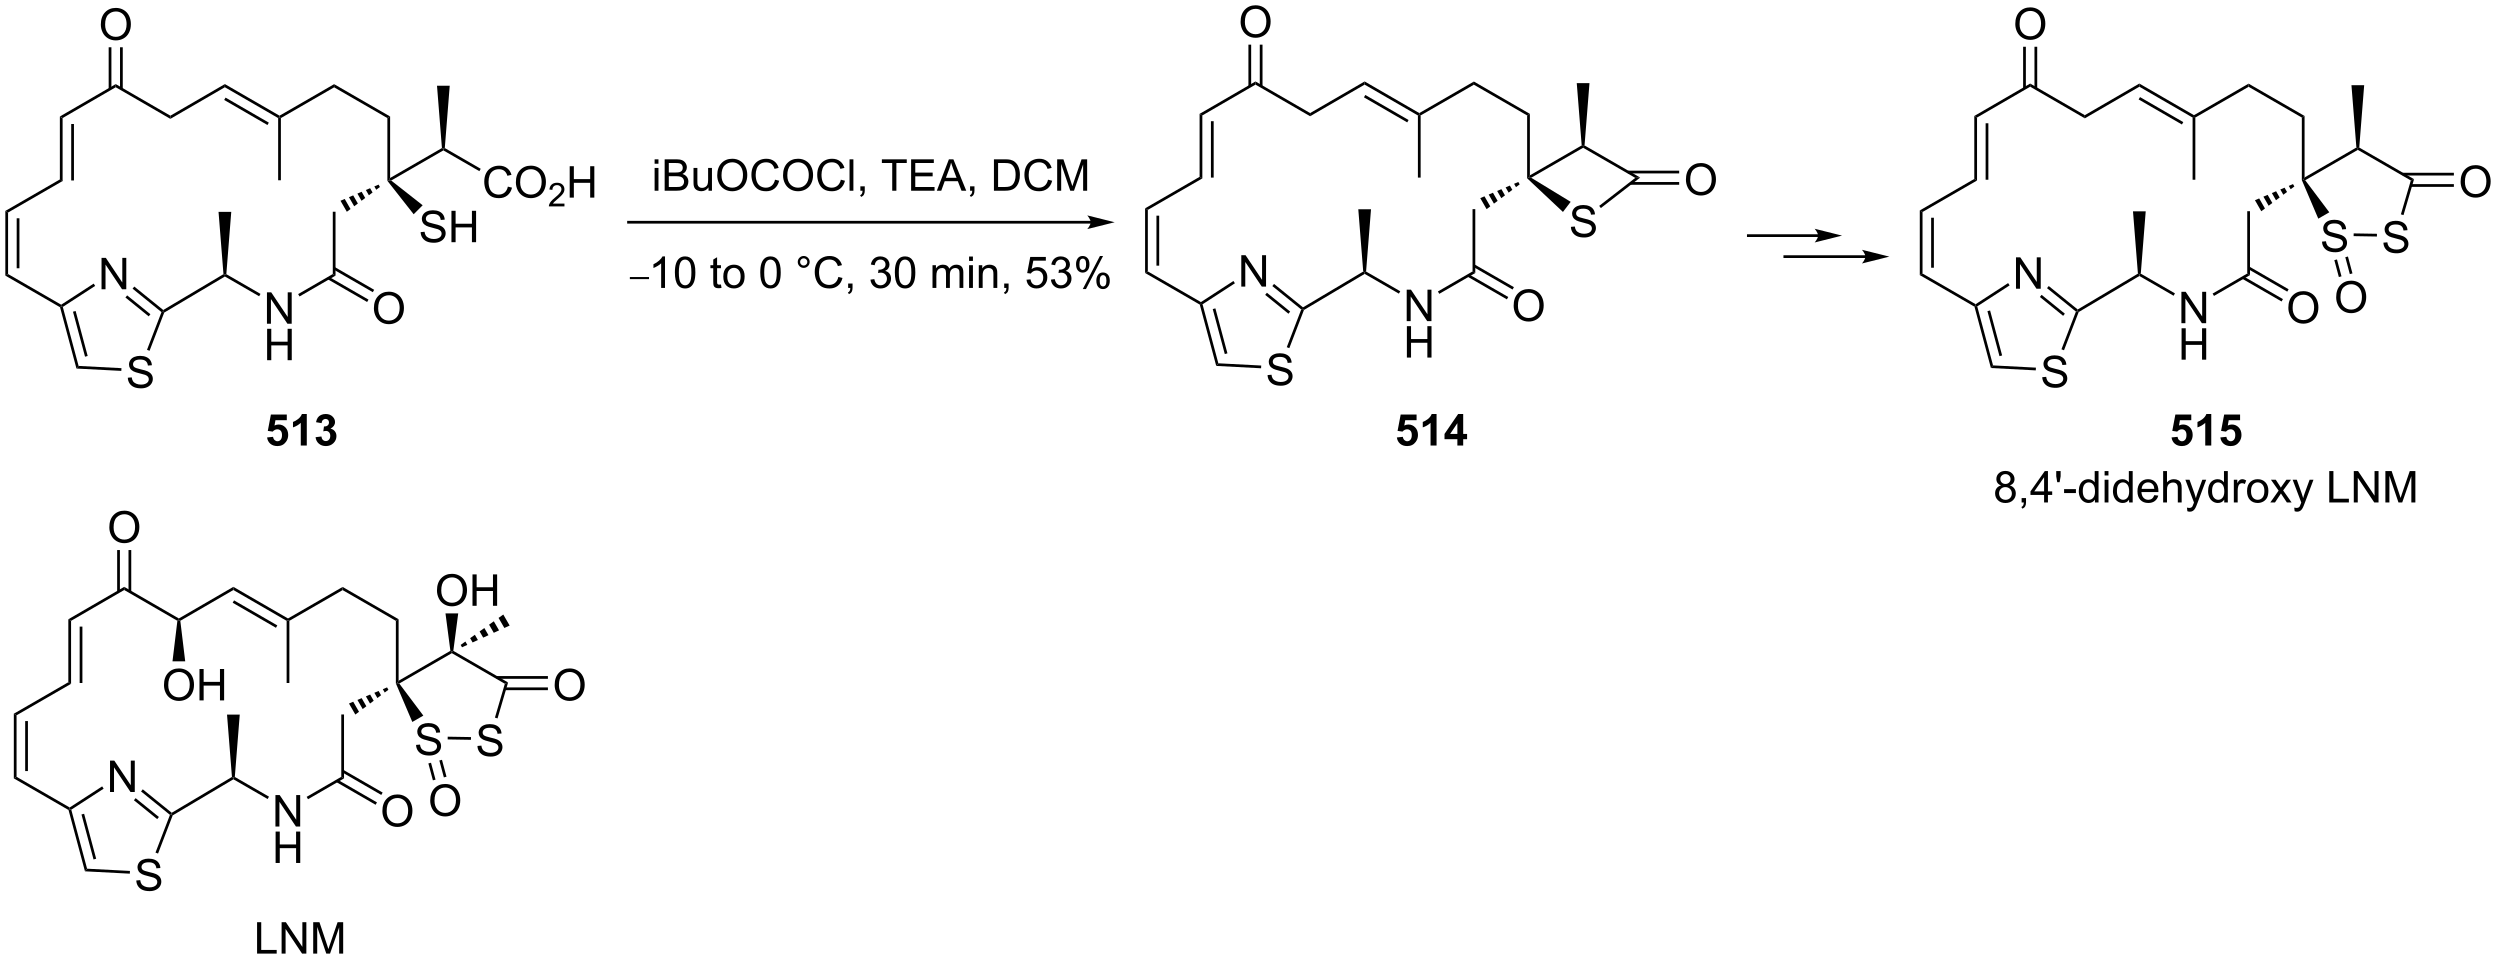 <?xml version="1.0" encoding="UTF-8"?>
<!DOCTYPE svg PUBLIC '-//W3C//DTD SVG 1.0//EN'
          'http://www.w3.org/TR/2001/REC-SVG-20010904/DTD/svg10.dtd'>
<svg stroke-dasharray="none" shape-rendering="auto" xmlns="http://www.w3.org/2000/svg" font-family="'Dialog'" text-rendering="auto" width="625" fill-opacity="1" color-interpolation="auto" color-rendering="auto" preserveAspectRatio="xMidYMid meet" font-size="12px" viewBox="0 0 625 240" fill="black" xmlns:xlink="http://www.w3.org/1999/xlink" stroke="black" image-rendering="auto" stroke-miterlimit="10" stroke-linecap="square" stroke-linejoin="miter" font-style="normal" stroke-width="1" height="240" stroke-dashoffset="0" font-weight="normal" stroke-opacity="1"
><!--Generated by the Batik Graphics2D SVG Generator--><defs id="genericDefs"
  /><g
  ><defs id="defs1"
    ><clipPath clipPathUnits="userSpaceOnUse" id="clipPath1"
      ><path d="M0.646 1.611 L468.803 1.611 L468.803 181.487 L0.646 181.487 L0.646 1.611 Z"
      /></clipPath
      ><clipPath clipPathUnits="userSpaceOnUse" id="clipPath2"
      ><path d="M-0.972 29.186 L-0.972 204.06 L454.168 204.06 L454.168 29.186 Z"
      /></clipPath
    ></defs
    ><g transform="scale(1.333,1.333) translate(-0.646,-1.611) matrix(1.029,0,0,1.029,1.646,-28.409)"
    ><path d="M9.939 50.437 L10.439 50.725 L10.439 62.208 L9.939 61.919 ZM12.006 51.772 L12.006 62.063 L12.506 62.063 L12.506 51.772 Z" stroke="none" clip-path="url(#clipPath2)"
    /></g
    ><g transform="matrix(1.371,0,0,1.371,1.333,-40.027)"
    ><path d="M30.093 50.292 L30.093 50.87 L20.129 45.104 L20.128 44.526 Z" stroke="none" clip-path="url(#clipPath2)"
    /></g
    ><g transform="matrix(1.371,0,0,1.371,1.333,-40.027)"
    ><path d="M10.439 50.725 L9.939 50.437 L20.128 44.526 L20.129 45.104 Z" stroke="none" clip-path="url(#clipPath2)"
    /></g
    ><g transform="matrix(1.371,0,0,1.371,1.333,-40.027)"
    ><path d="M50.247 62.063 L49.747 62.063 L49.747 50.725 L49.997 50.581 L50.247 50.726 Z" stroke="none" clip-path="url(#clipPath2)"
    /></g
    ><g transform="matrix(1.371,0,0,1.371,1.333,-40.027)"
    ><path d="M49.997 50.292 L49.997 50.581 L49.747 50.725 L40.032 45.104 L40.032 44.526 ZM48.05 51.56 L40.159 46.994 L39.908 47.426 L47.799 51.993 Z" stroke="none" clip-path="url(#clipPath2)"
    /></g
    ><g transform="matrix(1.371,0,0,1.371,1.333,-40.027)"
    ><path d="M30.093 50.87 L30.093 50.292 L40.032 44.526 L40.032 45.104 Z" stroke="none" clip-path="url(#clipPath2)"
    /></g
    ><g transform="matrix(1.371,0,0,1.371,1.333,-40.027)"
    ><path d="M47.706 88.228 L47.706 82.501 L48.485 82.501 L51.492 86.996 L51.492 82.501 L52.219 82.501 L52.219 88.228 L51.44 88.228 L48.432 83.728 L48.432 88.228 L47.706 88.228 Z" stroke="none" clip-path="url(#clipPath2)"
    /></g
    ><g transform="matrix(1.371,0,0,1.371,1.333,-40.027)"
    ><path d="M47.737 94.878 L47.737 89.151 L48.495 89.151 L48.495 91.503 L51.472 91.503 L51.472 89.151 L52.229 89.151 L52.229 94.878 L51.472 94.878 L51.472 92.177 L48.495 92.177 L48.495 94.878 L47.737 94.878 Z" stroke="none" clip-path="url(#clipPath2)"
    /></g
    ><g transform="matrix(1.371,0,0,1.371,1.333,-40.027)"
    ><path d="M53.647 83.254 L53.396 82.821 L59.711 79.167 L60.211 79.456 Z" stroke="none" clip-path="url(#clipPath2)"
    /></g
    ><g transform="matrix(1.371,0,0,1.371,1.333,-40.027)"
    ><path d="M60.211 79.456 L59.711 79.167 L59.711 67.804 L60.211 67.804 Z" stroke="none" clip-path="url(#clipPath2)"
    /></g
    ><g transform="matrix(1.371,0,0,1.371,1.333,-40.027)"
    ><path d="M9.939 61.919 L10.439 62.208 L0.5 67.948 L0 67.66 Z" stroke="none" clip-path="url(#clipPath2)"
    /></g
    ><g transform="matrix(1.371,0,0,1.371,1.333,-40.027)"
    ><path d="M0 67.66 L0.5 67.948 L0.5 79.167 L0 79.456 ZM2.071 69 L2.071 78.116 L2.571 78.116 L2.571 69 Z" stroke="none" clip-path="url(#clipPath2)"
    /></g
    ><g transform="matrix(1.371,0,0,1.371,1.333,-40.027)"
    ><path d="M0 79.456 L0.5 79.167 L10.182 84.759 L10.189 85.052 L9.975 85.217 Z" stroke="none" clip-path="url(#clipPath2)"
    /></g
    ><g transform="matrix(1.371,0,0,1.371,1.333,-40.027)"
    ><path d="M17.416 33.676 Q17.416 32.249 18.182 31.444 Q18.948 30.637 20.159 30.637 Q20.95 30.637 21.586 31.017 Q22.224 31.395 22.557 32.072 Q22.893 32.749 22.893 33.608 Q22.893 34.481 22.541 35.168 Q22.19 35.856 21.544 36.21 Q20.901 36.564 20.153 36.564 Q19.346 36.564 18.708 36.173 Q18.073 35.78 17.744 35.106 Q17.416 34.428 17.416 33.676 ZM18.198 33.686 Q18.198 34.723 18.752 35.319 Q19.31 35.913 20.151 35.913 Q21.005 35.913 21.557 35.311 Q22.112 34.71 22.112 33.606 Q22.112 32.905 21.875 32.384 Q21.638 31.863 21.182 31.577 Q20.729 31.288 20.161 31.288 Q19.357 31.288 18.776 31.843 Q18.198 32.395 18.198 33.686 Z" stroke="none" clip-path="url(#clipPath2)"
    /></g
    ><g transform="matrix(1.371,0,0,1.371,1.333,-40.027)"
    ><path d="M21.413 45.414 L21.413 37.816 L20.913 37.816 L20.913 45.414 ZM19.343 45.416 L19.343 37.816 L18.843 37.816 L18.843 45.416 Z" stroke="none" clip-path="url(#clipPath2)"
    /></g
    ><g transform="matrix(1.371,0,0,1.371,1.333,-40.027)"
    ><path d="M50.247 50.726 L49.997 50.581 L49.997 50.292 L59.956 44.543 L59.956 45.12 Z" stroke="none" clip-path="url(#clipPath2)"
    /></g
    ><g transform="matrix(1.371,0,0,1.371,1.333,-40.027)"
    ><path d="M59.956 45.12 L59.956 44.543 L70.165 50.437 L69.665 50.726 Z" stroke="none" clip-path="url(#clipPath2)"
    /></g
    ><g transform="matrix(1.371,0,0,1.371,1.333,-40.027)"
    ><path d="M69.665 50.726 L70.165 50.437 L70.165 61.648 L69.915 62.081 L69.665 62.165 Z" stroke="none" clip-path="url(#clipPath2)"
    /></g
    ><g transform="matrix(1.371,0,0,1.371,1.333,-40.027)"
    ><path d="M68.306 63.295 L67.636 63.797 L67.286 63.188 L68.057 62.861 ZM66.965 64.299 L66.295 64.801 L65.743 63.842 L66.514 63.515 ZM65.625 65.303 L64.954 65.805 L64.201 64.495 L64.972 64.168 ZM64.284 66.307 L63.614 66.809 L62.659 65.148 L63.43 64.822 ZM62.944 67.311 L62.273 67.813 L61.117 65.802 L61.888 65.475 Z" stroke="none" clip-path="url(#clipPath2)"
    /></g
    ><g transform="matrix(1.371,0,0,1.371,1.333,-40.027)"
    ><path d="M75.731 71.522 L76.447 71.459 Q76.497 71.889 76.682 72.165 Q76.869 72.441 77.26 72.61 Q77.651 72.78 78.138 72.78 Q78.572 72.78 78.903 72.652 Q79.237 72.522 79.398 72.298 Q79.559 72.074 79.559 71.808 Q79.559 71.537 79.403 71.337 Q79.247 71.136 78.888 70.998 Q78.658 70.91 77.869 70.72 Q77.08 70.53 76.763 70.363 Q76.354 70.147 76.151 69.829 Q75.95 69.511 75.95 69.116 Q75.95 68.683 76.195 68.306 Q76.442 67.928 76.914 67.733 Q77.388 67.537 77.966 67.537 Q78.604 67.537 79.088 67.743 Q79.575 67.949 79.835 68.347 Q80.099 68.746 80.119 69.248 L79.393 69.303 Q79.333 68.761 78.994 68.485 Q78.658 68.207 77.997 68.207 Q77.309 68.207 76.994 68.459 Q76.682 68.709 76.682 69.066 Q76.682 69.373 76.903 69.574 Q77.122 69.772 78.046 69.983 Q78.971 70.191 79.315 70.347 Q79.815 70.576 80.052 70.931 Q80.291 71.285 80.291 71.746 Q80.291 72.201 80.028 72.608 Q79.768 73.011 79.276 73.238 Q78.786 73.462 78.174 73.462 Q77.395 73.462 76.869 73.235 Q76.346 73.006 76.046 72.553 Q75.747 72.097 75.731 71.522 ZM81.349 73.363 L81.349 67.636 L82.106 67.636 L82.106 69.988 L85.083 69.988 L85.083 67.636 L85.841 67.636 L85.841 73.363 L85.083 73.363 L85.083 70.662 L82.106 70.662 L82.106 73.363 L81.349 73.363 Z" stroke="none" clip-path="url(#clipPath2)"
    /></g
    ><g transform="matrix(1.371,0,0,1.371,1.333,-40.027)"
    ><path d="M69.665 62.165 L69.915 62.081 L70.359 62.114 L76.1 66.626 L74.46 68.266 Z" stroke="none" clip-path="url(#clipPath2)"
    /></g
    ><g transform="matrix(1.371,0,0,1.371,1.333,-40.027)"
    ><path d="M70.359 62.114 L69.915 62.081 L70.165 61.648 L79.614 56.193 L79.874 56.331 L79.874 56.62 Z" stroke="none" clip-path="url(#clipPath2)"
    /></g
    ><g transform="matrix(1.371,0,0,1.371,1.333,-40.027)"
    ><path d="M91.637 63.224 L92.395 63.414 Q92.158 64.349 91.538 64.841 Q90.918 65.33 90.025 65.33 Q89.098 65.33 88.517 64.953 Q87.939 64.575 87.634 63.861 Q87.332 63.145 87.332 62.325 Q87.332 61.429 87.673 60.765 Q88.017 60.099 88.647 59.752 Q89.278 59.406 90.035 59.406 Q90.895 59.406 91.481 59.843 Q92.067 60.281 92.298 61.075 L91.551 61.249 Q91.353 60.624 90.973 60.341 Q90.595 60.054 90.02 60.054 Q89.361 60.054 88.916 60.372 Q88.473 60.687 88.293 61.221 Q88.114 61.755 88.114 62.32 Q88.114 63.052 88.327 63.596 Q88.541 64.14 88.989 64.411 Q89.439 64.679 89.962 64.679 Q90.598 64.679 91.038 64.312 Q91.481 63.945 91.637 63.224 ZM93.099 62.442 Q93.099 61.015 93.865 60.211 Q94.63 59.403 95.841 59.403 Q96.633 59.403 97.268 59.783 Q97.906 60.161 98.24 60.838 Q98.576 61.515 98.576 62.374 Q98.576 63.247 98.224 63.934 Q97.873 64.622 97.227 64.976 Q96.584 65.33 95.836 65.33 Q95.029 65.33 94.391 64.94 Q93.755 64.546 93.427 63.872 Q93.099 63.195 93.099 62.442 ZM93.88 62.453 Q93.88 63.489 94.435 64.085 Q94.992 64.679 95.834 64.679 Q96.688 64.679 97.24 64.078 Q97.794 63.476 97.794 62.372 Q97.794 61.671 97.558 61.151 Q97.32 60.63 96.865 60.343 Q96.412 60.054 95.844 60.054 Q95.039 60.054 94.459 60.609 Q93.88 61.161 93.88 62.453 Z" stroke="none" clip-path="url(#clipPath2)"
    /></g
    ><g transform="matrix(1.371,0,0,1.371,1.333,-40.027)"
    ><path d="M101.955 66.323 L101.955 66.831 L99.115 66.831 Q99.11 66.64 99.178 66.464 Q99.285 66.175 99.524 65.894 Q99.764 65.612 100.215 65.243 Q100.914 64.669 101.16 64.333 Q101.406 63.997 101.406 63.699 Q101.406 63.386 101.182 63.171 Q100.959 62.954 100.598 62.954 Q100.217 62.954 99.989 63.183 Q99.76 63.411 99.758 63.816 L99.215 63.761 Q99.272 63.154 99.635 62.837 Q99.998 62.519 100.61 62.519 Q101.229 62.519 101.588 62.862 Q101.949 63.204 101.949 63.71 Q101.949 63.968 101.844 64.218 Q101.739 64.466 101.492 64.742 Q101.248 65.017 100.68 65.497 Q100.205 65.896 100.07 66.038 Q99.936 66.181 99.848 66.323 L101.955 66.323 Z" stroke="none" clip-path="url(#clipPath2)"
    /></g
    ><g transform="matrix(1.371,0,0,1.371,1.333,-40.027)"
    ><path d="M102.911 65.231 L102.911 59.505 L103.669 59.505 L103.669 61.856 L106.646 61.856 L106.646 59.505 L107.403 59.505 L107.403 65.231 L106.646 65.231 L106.646 62.531 L103.669 62.531 L103.669 65.231 L102.911 65.231 Z" stroke="none" clip-path="url(#clipPath2)"
    /></g
    ><g transform="matrix(1.371,0,0,1.371,1.333,-40.027)"
    ><path d="M79.874 56.62 L79.874 56.331 L80.135 56.193 L86.687 59.976 L86.437 60.409 Z" stroke="none" clip-path="url(#clipPath2)"
    /></g
    ><g transform="matrix(1.371,0,0,1.371,1.333,-40.027)"
    ><path d="M80.135 56.193 L79.874 56.331 L79.614 56.193 L78.715 44.831 L81.034 44.831 Z" stroke="none" clip-path="url(#clipPath2)"
    /></g
    ><g transform="matrix(1.371,0,0,1.371,1.333,-40.027)"
    ><path d="M67.208 85.422 Q67.208 83.995 67.974 83.191 Q68.74 82.383 69.951 82.383 Q70.742 82.383 71.378 82.763 Q72.016 83.141 72.349 83.818 Q72.685 84.495 72.685 85.355 Q72.685 86.227 72.333 86.915 Q71.982 87.602 71.336 87.956 Q70.693 88.31 69.945 88.31 Q69.138 88.31 68.5 87.92 Q67.865 87.526 67.537 86.852 Q67.208 86.175 67.208 85.422 ZM67.99 85.433 Q67.99 86.469 68.544 87.066 Q69.102 87.659 69.943 87.659 Q70.797 87.659 71.349 87.058 Q71.904 86.456 71.904 85.352 Q71.904 84.651 71.667 84.131 Q71.43 83.61 70.974 83.323 Q70.521 83.034 69.953 83.034 Q69.148 83.034 68.568 83.589 Q67.99 84.141 67.99 85.433 Z" stroke="none" clip-path="url(#clipPath2)"
    /></g
    ><g transform="matrix(1.371,0,0,1.371,1.333,-40.027)"
    ><path d="M58.802 80.126 L65.972 84.265 L66.222 83.832 L59.052 79.693 ZM59.836 78.333 L67.007 82.473 L67.257 82.04 L60.086 77.9 Z" stroke="none" clip-path="url(#clipPath2)"
    /></g
    ><g transform="matrix(1.371,0,0,1.371,1.333,-40.027)"
    ><path d="M46.531 82.788 L46.281 83.221 L40.039 79.617 L40.037 79.328 L40.298 79.19 Z" stroke="none" clip-path="url(#clipPath2)"
    /></g
    ><g transform="matrix(1.371,0,0,1.371,1.333,-40.027)"
    ><path d="M22.334 98.071 L23.05 98.009 Q23.1 98.438 23.285 98.715 Q23.472 98.99 23.863 99.16 Q24.253 99.329 24.741 99.329 Q25.175 99.329 25.506 99.201 Q25.84 99.071 26.001 98.847 Q26.162 98.623 26.162 98.358 Q26.162 98.087 26.006 97.886 Q25.85 97.686 25.491 97.548 Q25.261 97.459 24.472 97.269 Q23.683 97.079 23.366 96.912 Q22.957 96.696 22.753 96.379 Q22.553 96.061 22.553 95.665 Q22.553 95.233 22.798 94.855 Q23.045 94.478 23.517 94.282 Q23.991 94.087 24.569 94.087 Q25.207 94.087 25.691 94.293 Q26.178 94.498 26.438 94.897 Q26.701 95.295 26.722 95.798 L25.996 95.853 Q25.936 95.311 25.597 95.035 Q25.261 94.756 24.6 94.756 Q23.912 94.756 23.597 95.009 Q23.285 95.259 23.285 95.615 Q23.285 95.923 23.506 96.123 Q23.725 96.321 24.649 96.532 Q25.574 96.74 25.918 96.897 Q26.418 97.126 26.655 97.48 Q26.894 97.834 26.894 98.295 Q26.894 98.751 26.631 99.157 Q26.371 99.561 25.878 99.787 Q25.389 100.011 24.777 100.011 Q23.998 100.011 23.472 99.785 Q22.949 99.556 22.649 99.103 Q22.35 98.647 22.334 98.071 Z" stroke="none" clip-path="url(#clipPath2)"
    /></g
    ><g transform="matrix(1.371,0,0,1.371,1.333,-40.027)"
    ><path d="M17.543 81.939 L17.543 76.212 L18.322 76.212 L21.33 80.707 L21.33 76.212 L22.056 76.212 L22.056 81.939 L21.278 81.939 L18.27 77.439 L18.27 81.939 L17.543 81.939 Z" stroke="none" clip-path="url(#clipPath2)"
    /></g
    ><g transform="matrix(1.371,0,0,1.371,1.333,-40.027)"
    ><path d="M9.975 85.217 L10.189 85.052 L10.478 85.163 L13.36 95.92 L12.971 96.401 ZM12.336 86.034 L14.534 94.237 L15.017 94.107 L12.819 85.905 Z" stroke="none" clip-path="url(#clipPath2)"
    /></g
    ><g transform="matrix(1.371,0,0,1.371,1.333,-40.027)"
    ><path d="M12.971 96.401 L13.36 95.92 L21.177 96.33 L21.151 96.829 Z" stroke="none" clip-path="url(#clipPath2)"
    /></g
    ><g transform="matrix(1.371,0,0,1.371,1.333,-40.027)"
    ><path d="M26.3 93.162 L25.833 92.983 L28.473 86.106 L28.771 86.026 L28.973 86.197 Z" stroke="none" clip-path="url(#clipPath2)"
    /></g
    ><g transform="matrix(1.371,0,0,1.371,1.333,-40.027)"
    ><path d="M28.793 85.722 L28.771 86.026 L28.473 86.106 L23.202 81.838 L23.516 81.449 ZM26.457 86.494 L22.213 83.058 L21.899 83.447 L26.142 86.883 Z" stroke="none" clip-path="url(#clipPath2)"
    /></g
    ><g transform="matrix(1.371,0,0,1.371,1.333,-40.027)"
    ><path d="M16.107 80.911 L16.38 81.331 L10.478 85.163 L10.189 85.052 L10.182 84.759 Z" stroke="none" clip-path="url(#clipPath2)"
    /></g
    ><g transform="matrix(1.371,0,0,1.371,1.333,-40.027)"
    ><path d="M28.973 86.197 L28.771 86.026 L28.793 85.722 L39.777 79.192 L40.037 79.328 L40.039 79.617 Z" stroke="none" clip-path="url(#clipPath2)"
    /></g
    ><g transform="matrix(1.371,0,0,1.371,1.333,-40.027)"
    ><path d="M40.298 79.19 L40.037 79.328 L39.777 79.192 L38.877 67.828 L41.197 67.828 Z" stroke="none" clip-path="url(#clipPath2)"
    /></g
    ><g transform="matrix(1.371,0,0,1.371,1.333,-40.027)"
    ><path d="M118.395 59.051 L118.395 58.244 L119.098 58.244 L119.098 59.051 L118.395 59.051 ZM118.395 63.971 L118.395 59.822 L119.098 59.822 L119.098 63.971 L118.395 63.971 ZM120.227 63.971 L120.227 58.244 L122.375 58.244 Q123.031 58.244 123.427 58.419 Q123.826 58.591 124.05 58.953 Q124.274 59.315 124.274 59.708 Q124.274 60.075 124.073 60.401 Q123.875 60.723 123.474 60.924 Q123.992 61.075 124.271 61.442 Q124.552 61.809 124.552 62.309 Q124.552 62.713 124.38 63.059 Q124.211 63.403 123.961 63.591 Q123.711 63.778 123.334 63.874 Q122.959 63.971 122.412 63.971 L120.227 63.971 ZM120.984 60.651 L122.224 60.651 Q122.727 60.651 122.945 60.583 Q123.234 60.497 123.38 60.299 Q123.529 60.098 123.529 59.799 Q123.529 59.513 123.391 59.296 Q123.255 59.08 123 58.999 Q122.748 58.919 122.13 58.919 L120.984 58.919 L120.984 60.651 ZM120.984 63.294 L122.412 63.294 Q122.779 63.294 122.927 63.268 Q123.188 63.221 123.362 63.111 Q123.539 63.002 123.651 62.794 Q123.766 62.583 123.766 62.309 Q123.766 61.989 123.602 61.755 Q123.438 61.518 123.146 61.421 Q122.857 61.325 122.31 61.325 L120.984 61.325 L120.984 63.294 ZM128.224 63.971 L128.224 63.361 Q127.74 64.064 126.906 64.064 Q126.539 64.064 126.222 63.924 Q125.904 63.783 125.748 63.57 Q125.594 63.356 125.531 63.049 Q125.49 62.841 125.49 62.393 L125.49 59.822 L126.193 59.822 L126.193 62.122 Q126.193 62.674 126.234 62.864 Q126.302 63.143 126.516 63.301 Q126.732 63.458 127.047 63.458 Q127.365 63.458 127.641 63.296 Q127.919 63.135 128.034 62.856 Q128.149 62.575 128.149 62.044 L128.149 59.822 L128.852 59.822 L128.852 63.971 L128.224 63.971 ZM129.814 61.182 Q129.814 59.755 130.579 58.95 Q131.345 58.143 132.556 58.143 Q133.348 58.143 133.983 58.523 Q134.621 58.901 134.954 59.578 Q135.291 60.255 135.291 61.114 Q135.291 61.986 134.939 62.674 Q134.587 63.361 133.941 63.716 Q133.298 64.07 132.551 64.07 Q131.744 64.07 131.106 63.679 Q130.47 63.286 130.142 62.611 Q129.814 61.934 129.814 61.182 ZM130.595 61.192 Q130.595 62.229 131.15 62.825 Q131.707 63.419 132.548 63.419 Q133.403 63.419 133.954 62.817 Q134.509 62.216 134.509 61.111 Q134.509 60.411 134.272 59.89 Q134.035 59.369 133.579 59.083 Q133.126 58.794 132.559 58.794 Q131.754 58.794 131.173 59.348 Q130.595 59.901 130.595 61.192 ZM140.352 61.963 L141.109 62.153 Q140.873 63.088 140.253 63.58 Q139.633 64.07 138.74 64.07 Q137.813 64.07 137.232 63.692 Q136.654 63.315 136.349 62.601 Q136.047 61.885 136.047 61.065 Q136.047 60.169 136.388 59.505 Q136.732 58.838 137.362 58.492 Q137.992 58.145 138.75 58.145 Q139.609 58.145 140.195 58.583 Q140.781 59.02 141.013 59.815 L140.266 59.989 Q140.068 59.364 139.688 59.08 Q139.31 58.794 138.734 58.794 Q138.076 58.794 137.63 59.111 Q137.188 59.426 137.008 59.96 Q136.828 60.494 136.828 61.059 Q136.828 61.791 137.042 62.335 Q137.255 62.88 137.703 63.151 Q138.154 63.419 138.677 63.419 Q139.313 63.419 139.753 63.051 Q140.195 62.684 140.352 61.963 ZM141.814 61.182 Q141.814 59.755 142.579 58.95 Q143.345 58.143 144.556 58.143 Q145.348 58.143 145.983 58.523 Q146.621 58.901 146.954 59.578 Q147.291 60.255 147.291 61.114 Q147.291 61.986 146.939 62.674 Q146.587 63.361 145.941 63.716 Q145.298 64.07 144.551 64.07 Q143.744 64.07 143.106 63.679 Q142.47 63.286 142.142 62.611 Q141.814 61.934 141.814 61.182 ZM142.595 61.192 Q142.595 62.229 143.15 62.825 Q143.707 63.419 144.548 63.419 Q145.403 63.419 145.954 62.817 Q146.509 62.216 146.509 61.111 Q146.509 60.411 146.272 59.89 Q146.035 59.369 145.579 59.083 Q145.126 58.794 144.559 58.794 Q143.754 58.794 143.173 59.348 Q142.595 59.901 142.595 61.192 ZM152.352 61.963 L153.109 62.153 Q152.873 63.088 152.253 63.58 Q151.633 64.07 150.74 64.07 Q149.813 64.07 149.232 63.692 Q148.654 63.315 148.349 62.601 Q148.047 61.885 148.047 61.065 Q148.047 60.169 148.388 59.505 Q148.732 58.838 149.362 58.492 Q149.992 58.145 150.75 58.145 Q151.609 58.145 152.195 58.583 Q152.781 59.02 153.013 59.815 L152.266 59.989 Q152.068 59.364 151.688 59.08 Q151.31 58.794 150.734 58.794 Q150.076 58.794 149.63 59.111 Q149.188 59.426 149.008 59.96 Q148.828 60.494 148.828 61.059 Q148.828 61.791 149.042 62.335 Q149.255 62.88 149.703 63.151 Q150.154 63.419 150.677 63.419 Q151.313 63.419 151.753 63.051 Q152.195 62.684 152.352 61.963 ZM153.939 63.971 L153.939 58.244 L154.642 58.244 L154.642 63.971 L153.939 63.971 ZM155.914 63.971 L155.914 63.169 L156.716 63.169 L156.716 63.971 Q156.716 64.413 156.56 64.684 Q156.404 64.955 156.063 65.104 L155.867 64.804 Q156.091 64.705 156.195 64.515 Q156.302 64.328 156.313 63.971 L155.914 63.971 ZM161.724 63.971 L161.724 58.919 L159.836 58.919 L159.836 58.244 L164.375 58.244 L164.375 58.919 L162.482 58.919 L162.482 63.971 L161.724 63.971 ZM165.168 63.971 L165.168 58.244 L169.309 58.244 L169.309 58.919 L165.926 58.919 L165.926 60.674 L169.095 60.674 L169.095 61.346 L165.926 61.346 L165.926 63.294 L169.441 63.294 L169.441 63.971 L165.168 63.971 ZM169.858 63.971 L172.059 58.244 L172.876 58.244 L175.22 63.971 L174.356 63.971 L173.689 62.236 L171.293 62.236 L170.666 63.971 L169.858 63.971 ZM171.512 61.619 L173.454 61.619 L172.856 60.033 Q172.582 59.309 172.449 58.846 Q172.34 59.395 172.142 59.94 L171.512 61.619 ZM175.918 63.971 L175.918 63.169 L176.72 63.169 L176.72 63.971 Q176.72 64.413 176.564 64.684 Q176.408 64.955 176.066 65.104 L175.871 64.804 Q176.095 64.705 176.199 64.515 Q176.306 64.328 176.316 63.971 L175.918 63.971 ZM180.27 63.971 L180.27 58.244 L182.244 58.244 Q182.91 58.244 183.262 58.325 Q183.754 58.44 184.103 58.736 Q184.556 59.119 184.78 59.716 Q185.004 60.309 185.004 61.075 Q185.004 61.729 184.85 62.234 Q184.699 62.736 184.46 63.067 Q184.223 63.395 183.939 63.585 Q183.658 63.776 183.257 63.874 Q182.856 63.971 182.337 63.971 L180.27 63.971 ZM181.028 63.294 L182.251 63.294 Q182.816 63.294 183.139 63.19 Q183.462 63.083 183.653 62.893 Q183.923 62.622 184.072 62.169 Q184.223 61.713 184.223 61.065 Q184.223 60.166 183.929 59.684 Q183.634 59.2 183.212 59.036 Q182.908 58.919 182.231 58.919 L181.028 58.919 L181.028 63.294 ZM190.133 61.963 L190.891 62.153 Q190.654 63.088 190.034 63.58 Q189.414 64.07 188.521 64.07 Q187.594 64.07 187.013 63.692 Q186.435 63.315 186.13 62.601 Q185.828 61.885 185.828 61.065 Q185.828 60.169 186.169 59.505 Q186.513 58.838 187.143 58.492 Q187.774 58.145 188.531 58.145 Q189.391 58.145 189.977 58.583 Q190.563 59.02 190.794 59.815 L190.047 59.989 Q189.849 59.364 189.469 59.08 Q189.091 58.794 188.516 58.794 Q187.857 58.794 187.412 59.111 Q186.969 59.426 186.789 59.96 Q186.609 60.494 186.609 61.059 Q186.609 61.791 186.823 62.335 Q187.037 62.88 187.484 63.151 Q187.935 63.419 188.458 63.419 Q189.094 63.419 189.534 63.051 Q189.977 62.684 190.133 61.963 ZM191.801 63.971 L191.801 58.244 L192.941 58.244 L194.298 62.299 Q194.486 62.864 194.572 63.145 Q194.668 62.833 194.876 62.229 L196.246 58.244 L197.267 58.244 L197.267 63.971 L196.535 63.971 L196.535 59.176 L194.871 63.971 L194.189 63.971 L192.533 59.096 L192.533 63.971 L191.801 63.971 Z" stroke="none" clip-path="url(#clipPath2)"
    /></g
    ><g transform="matrix(1.371,0,0,1.371,1.333,-40.027)"
    ><path d="M197.911 69.471 L113.641 69.471 L113.391 69.471 L113.391 69.971 L113.641 69.971 L197.911 69.971 L198.161 69.971 L198.161 69.471 L197.911 69.471 ZM202.286 69.721 L197.286 68.471 C197.286 68.471 197.911 69.174 197.911 69.721 C197.911 70.268 197.286 70.971 197.286 70.971 Z" stroke="none" clip-path="url(#clipPath2)"
    /></g
    ><g transform="matrix(1.371,0,0,1.371,1.333,-40.027)"
    ><path d="M217.772 49.958 L218.272 50.246 L218.272 61.728 L217.772 61.44 ZM219.839 51.292 L219.839 61.584 L220.339 61.584 L220.339 51.292 Z" stroke="none" clip-path="url(#clipPath2)"
    /></g
    ><g transform="matrix(1.371,0,0,1.371,1.333,-40.027)"
    ><path d="M237.926 49.813 L237.926 50.391 L227.962 44.625 L227.961 44.047 Z" stroke="none" clip-path="url(#clipPath2)"
    /></g
    ><g transform="matrix(1.371,0,0,1.371,1.333,-40.027)"
    ><path d="M218.272 50.246 L217.772 49.958 L227.961 44.047 L227.962 44.625 Z" stroke="none" clip-path="url(#clipPath2)"
    /></g
    ><g transform="matrix(1.371,0,0,1.371,1.333,-40.027)"
    ><path d="M258.08 61.584 L257.58 61.584 L257.58 50.246 L257.83 50.102 L258.08 50.246 Z" stroke="none" clip-path="url(#clipPath2)"
    /></g
    ><g transform="matrix(1.371,0,0,1.371,1.333,-40.027)"
    ><path d="M257.83 49.813 L257.83 50.102 L257.58 50.246 L247.865 44.625 L247.865 44.047 ZM255.882 51.081 L247.992 46.514 L247.741 46.947 L255.632 51.514 Z" stroke="none" clip-path="url(#clipPath2)"
    /></g
    ><g transform="matrix(1.371,0,0,1.371,1.333,-40.027)"
    ><path d="M237.926 50.391 L237.926 49.813 L247.865 44.047 L247.865 44.625 Z" stroke="none" clip-path="url(#clipPath2)"
    /></g
    ><g transform="matrix(1.371,0,0,1.371,1.333,-40.027)"
    ><path d="M255.539 87.749 L255.539 82.022 L256.318 82.022 L259.325 86.517 L259.325 82.022 L260.052 82.022 L260.052 87.749 L259.273 87.749 L256.265 83.249 L256.265 87.749 L255.539 87.749 Z" stroke="none" clip-path="url(#clipPath2)"
    /></g
    ><g transform="matrix(1.371,0,0,1.371,1.333,-40.027)"
    ><path d="M255.57 94.398 L255.57 88.672 L256.328 88.672 L256.328 91.023 L259.305 91.023 L259.305 88.672 L260.062 88.672 L260.062 94.398 L259.305 94.398 L259.305 91.698 L256.328 91.698 L256.328 94.398 L255.57 94.398 Z" stroke="none" clip-path="url(#clipPath2)"
    /></g
    ><g transform="matrix(1.371,0,0,1.371,1.333,-40.027)"
    ><path d="M261.48 82.775 L261.229 82.342 L267.544 78.688 L268.044 78.976 Z" stroke="none" clip-path="url(#clipPath2)"
    /></g
    ><g transform="matrix(1.371,0,0,1.371,1.333,-40.027)"
    ><path d="M268.044 78.976 L267.544 78.688 L267.544 67.325 L268.044 67.325 Z" stroke="none" clip-path="url(#clipPath2)"
    /></g
    ><g transform="matrix(1.371,0,0,1.371,1.333,-40.027)"
    ><path d="M217.772 61.44 L218.272 61.728 L208.333 67.469 L207.833 67.181 Z" stroke="none" clip-path="url(#clipPath2)"
    /></g
    ><g transform="matrix(1.371,0,0,1.371,1.333,-40.027)"
    ><path d="M207.833 67.181 L208.333 67.469 L208.333 78.688 L207.833 78.977 ZM209.904 68.521 L209.904 77.637 L210.404 77.637 L210.404 68.521 Z" stroke="none" clip-path="url(#clipPath2)"
    /></g
    ><g transform="matrix(1.371,0,0,1.371,1.333,-40.027)"
    ><path d="M207.833 78.977 L208.333 78.688 L218.014 84.28 L218.022 84.573 L217.807 84.738 Z" stroke="none" clip-path="url(#clipPath2)"
    /></g
    ><g transform="matrix(1.371,0,0,1.371,1.333,-40.027)"
    ><path d="M225.249 33.197 Q225.249 31.77 226.015 30.965 Q226.781 30.158 227.992 30.158 Q228.783 30.158 229.419 30.538 Q230.057 30.916 230.39 31.593 Q230.726 32.27 230.726 33.129 Q230.726 34.001 230.374 34.689 Q230.023 35.376 229.377 35.731 Q228.734 36.085 227.986 36.085 Q227.179 36.085 226.541 35.694 Q225.906 35.301 225.577 34.626 Q225.249 33.949 225.249 33.197 ZM226.031 33.207 Q226.031 34.244 226.585 34.84 Q227.143 35.434 227.984 35.434 Q228.838 35.434 229.39 34.832 Q229.945 34.231 229.945 33.126 Q229.945 32.426 229.708 31.905 Q229.471 31.384 229.015 31.098 Q228.562 30.809 227.994 30.809 Q227.189 30.809 226.609 31.363 Q226.031 31.916 226.031 33.207 Z" stroke="none" clip-path="url(#clipPath2)"
    /></g
    ><g transform="matrix(1.371,0,0,1.371,1.333,-40.027)"
    ><path d="M229.246 44.935 L229.246 37.337 L228.746 37.337 L228.746 44.935 ZM227.176 44.936 L227.176 37.337 L226.676 37.337 L226.676 44.936 Z" stroke="none" clip-path="url(#clipPath2)"
    /></g
    ><g transform="matrix(1.371,0,0,1.371,1.333,-40.027)"
    ><path d="M258.08 50.246 L257.83 50.102 L257.83 49.813 L267.789 44.063 L267.789 44.641 Z" stroke="none" clip-path="url(#clipPath2)"
    /></g
    ><g transform="matrix(1.371,0,0,1.371,1.333,-40.027)"
    ><path d="M267.789 44.641 L267.789 44.063 L277.998 49.958 L277.498 50.246 Z" stroke="none" clip-path="url(#clipPath2)"
    /></g
    ><g transform="matrix(1.371,0,0,1.371,1.333,-40.027)"
    ><path d="M277.498 50.246 L277.998 49.958 L277.998 61.169 L277.748 61.602 L277.498 61.708 Z" stroke="none" clip-path="url(#clipPath2)"
    /></g
    ><g transform="matrix(1.371,0,0,1.371,1.333,-40.027)"
    ><path d="M276.139 62.816 L275.469 63.318 L275.119 62.709 L275.89 62.382 ZM274.798 63.82 L274.128 64.322 L273.576 63.362 L274.348 63.036 ZM273.458 64.824 L272.787 65.326 L272.034 64.016 L272.805 63.689 ZM272.117 65.828 L271.447 66.33 L270.492 64.669 L271.263 64.342 ZM270.776 66.832 L270.106 67.334 L268.95 65.323 L269.721 64.996 Z" stroke="none" clip-path="url(#clipPath2)"
    /></g
    ><g transform="matrix(1.371,0,0,1.371,1.333,-40.027)"
    ><path d="M285.481 70.564 L286.197 70.501 Q286.247 70.931 286.431 71.207 Q286.619 71.483 287.01 71.652 Q287.4 71.821 287.887 71.821 Q288.322 71.821 288.653 71.694 Q288.986 71.564 289.147 71.34 Q289.309 71.115 289.309 70.85 Q289.309 70.579 289.153 70.379 Q288.997 70.178 288.637 70.04 Q288.408 69.951 287.619 69.761 Q286.83 69.571 286.512 69.405 Q286.103 69.189 285.9 68.871 Q285.7 68.553 285.7 68.157 Q285.7 67.725 285.944 67.347 Q286.192 66.97 286.663 66.774 Q287.137 66.579 287.715 66.579 Q288.353 66.579 288.838 66.785 Q289.325 66.99 289.585 67.389 Q289.848 67.787 289.869 68.29 L289.142 68.345 Q289.082 67.803 288.744 67.527 Q288.408 67.248 287.747 67.248 Q287.059 67.248 286.744 67.501 Q286.431 67.751 286.431 68.108 Q286.431 68.415 286.653 68.615 Q286.872 68.814 287.796 69.024 Q288.721 69.233 289.064 69.389 Q289.564 69.618 289.801 69.972 Q290.041 70.326 290.041 70.787 Q290.041 71.243 289.778 71.649 Q289.517 72.053 289.025 72.28 Q288.536 72.504 287.924 72.504 Q287.145 72.504 286.619 72.277 Q286.096 72.048 285.796 71.595 Q285.497 71.139 285.481 70.564 Z" stroke="none" clip-path="url(#clipPath2)"
    /></g
    ><g transform="matrix(1.371,0,0,1.371,1.333,-40.027)"
    ><path d="M277.498 61.708 L277.748 61.602 L278.237 61.609 L285.436 65.999 L284.03 67.844 Z" stroke="none" clip-path="url(#clipPath2)"
    /></g
    ><g transform="matrix(1.371,0,0,1.371,1.333,-40.027)"
    ><path d="M278.237 61.609 L277.748 61.602 L277.998 61.169 L287.447 55.714 L287.707 55.852 L287.707 56.141 Z" stroke="none" clip-path="url(#clipPath2)"
    /></g
    ><g transform="matrix(1.371,0,0,1.371,1.333,-40.027)"
    ><path d="M287.707 56.141 L287.707 55.852 L287.968 55.714 L298.114 61.572 L297.219 61.633 Z" stroke="none" clip-path="url(#clipPath2)"
    /></g
    ><g transform="matrix(1.371,0,0,1.371,1.333,-40.027)"
    ><path d="M287.968 55.714 L287.707 55.852 L287.447 55.714 L286.547 44.352 L288.867 44.352 Z" stroke="none" clip-path="url(#clipPath2)"
    /></g
    ><g transform="matrix(1.371,0,0,1.371,1.333,-40.027)"
    ><path d="M275.041 84.943 Q275.041 83.516 275.807 82.711 Q276.573 81.904 277.784 81.904 Q278.575 81.904 279.211 82.284 Q279.849 82.662 280.182 83.339 Q280.518 84.016 280.518 84.875 Q280.518 85.748 280.166 86.435 Q279.815 87.123 279.169 87.477 Q278.526 87.831 277.778 87.831 Q276.971 87.831 276.333 87.441 Q275.698 87.047 275.37 86.373 Q275.041 85.696 275.041 84.943 ZM275.823 84.954 Q275.823 85.99 276.377 86.586 Q276.935 87.18 277.776 87.18 Q278.63 87.18 279.182 86.579 Q279.737 85.977 279.737 84.873 Q279.737 84.172 279.5 83.651 Q279.263 83.131 278.807 82.844 Q278.354 82.555 277.786 82.555 Q276.981 82.555 276.401 83.11 Q275.823 83.662 275.823 84.954 Z" stroke="none" clip-path="url(#clipPath2)"
    /></g
    ><g transform="matrix(1.371,0,0,1.371,1.333,-40.027)"
    ><path d="M266.635 79.647 L273.805 83.786 L274.055 83.353 L266.885 79.214 ZM267.669 77.854 L274.84 81.993 L275.09 81.561 L267.919 77.421 Z" stroke="none" clip-path="url(#clipPath2)"
    /></g
    ><g transform="matrix(1.371,0,0,1.371,1.333,-40.027)"
    ><path d="M254.364 82.309 L254.114 82.742 L247.872 79.138 L247.87 78.849 L248.131 78.71 Z" stroke="none" clip-path="url(#clipPath2)"
    /></g
    ><g transform="matrix(1.371,0,0,1.371,1.333,-40.027)"
    ><path d="M230.167 97.592 L230.883 97.529 Q230.933 97.959 231.118 98.235 Q231.305 98.511 231.696 98.681 Q232.086 98.85 232.573 98.85 Q233.008 98.85 233.339 98.722 Q233.672 98.592 233.834 98.368 Q233.995 98.144 233.995 97.879 Q233.995 97.608 233.839 97.407 Q233.683 97.207 233.323 97.069 Q233.094 96.98 232.305 96.79 Q231.516 96.6 231.198 96.433 Q230.79 96.217 230.586 95.899 Q230.386 95.582 230.386 95.186 Q230.386 94.754 230.631 94.376 Q230.878 93.998 231.35 93.803 Q231.823 93.608 232.402 93.608 Q233.04 93.608 233.524 93.813 Q234.011 94.019 234.271 94.418 Q234.534 94.816 234.555 95.319 L233.829 95.373 Q233.769 94.832 233.43 94.556 Q233.094 94.277 232.433 94.277 Q231.745 94.277 231.43 94.529 Q231.118 94.779 231.118 95.136 Q231.118 95.444 231.339 95.644 Q231.558 95.842 232.482 96.053 Q233.407 96.261 233.75 96.418 Q234.25 96.647 234.488 97.001 Q234.727 97.355 234.727 97.816 Q234.727 98.272 234.464 98.678 Q234.204 99.082 233.711 99.308 Q233.222 99.532 232.61 99.532 Q231.831 99.532 231.305 99.306 Q230.782 99.076 230.482 98.623 Q230.183 98.168 230.167 97.592 Z" stroke="none" clip-path="url(#clipPath2)"
    /></g
    ><g transform="matrix(1.371,0,0,1.371,1.333,-40.027)"
    ><path d="M225.376 81.46 L225.376 75.733 L226.155 75.733 L229.163 80.228 L229.163 75.733 L229.889 75.733 L229.889 81.46 L229.111 81.46 L226.103 76.96 L226.103 81.46 L225.376 81.46 Z" stroke="none" clip-path="url(#clipPath2)"
    /></g
    ><g transform="matrix(1.371,0,0,1.371,1.333,-40.027)"
    ><path d="M217.807 84.738 L218.022 84.573 L218.311 84.684 L221.193 95.441 L220.804 95.921 ZM220.169 85.555 L222.367 93.758 L222.85 93.628 L220.652 85.425 Z" stroke="none" clip-path="url(#clipPath2)"
    /></g
    ><g transform="matrix(1.371,0,0,1.371,1.333,-40.027)"
    ><path d="M220.804 95.921 L221.193 95.441 L229.01 95.851 L228.984 96.35 Z" stroke="none" clip-path="url(#clipPath2)"
    /></g
    ><g transform="matrix(1.371,0,0,1.371,1.333,-40.027)"
    ><path d="M234.133 92.683 L233.666 92.504 L236.305 85.627 L236.604 85.547 L236.806 85.718 Z" stroke="none" clip-path="url(#clipPath2)"
    /></g
    ><g transform="matrix(1.371,0,0,1.371,1.333,-40.027)"
    ><path d="M236.626 85.243 L236.604 85.547 L236.305 85.627 L231.035 81.359 L231.349 80.97 ZM234.29 86.015 L230.047 82.579 L229.732 82.967 L233.975 86.404 Z" stroke="none" clip-path="url(#clipPath2)"
    /></g
    ><g transform="matrix(1.371,0,0,1.371,1.333,-40.027)"
    ><path d="M223.94 80.432 L224.212 80.851 L218.311 84.684 L218.022 84.573 L218.014 84.28 Z" stroke="none" clip-path="url(#clipPath2)"
    /></g
    ><g transform="matrix(1.371,0,0,1.371,1.333,-40.027)"
    ><path d="M236.806 85.718 L236.604 85.547 L236.626 85.243 L247.609 78.713 L247.87 78.849 L247.872 79.138 Z" stroke="none" clip-path="url(#clipPath2)"
    /></g
    ><g transform="matrix(1.371,0,0,1.371,1.333,-40.027)"
    ><path d="M248.131 78.71 L247.87 78.849 L247.609 78.713 L246.71 67.349 L249.03 67.349 Z" stroke="none" clip-path="url(#clipPath2)"
    /></g
    ><g transform="matrix(1.371,0,0,1.371,1.333,-40.027)"
    ><path d="M290.942 67.132 L290.636 66.737 L297.219 61.633 L298.114 61.572 Z" stroke="none" clip-path="url(#clipPath2)"
    /></g
    ><g transform="matrix(1.371,0,0,1.371,1.333,-40.027)"
    ><path d="M306.455 61.963 Q306.455 60.536 307.22 59.731 Q307.986 58.924 309.197 58.924 Q309.989 58.924 310.624 59.304 Q311.262 59.682 311.595 60.359 Q311.931 61.036 311.931 61.895 Q311.931 62.768 311.58 63.455 Q311.228 64.143 310.582 64.497 Q309.939 64.851 309.192 64.851 Q308.384 64.851 307.746 64.46 Q307.111 64.067 306.783 63.393 Q306.455 62.716 306.455 61.963 ZM307.236 61.974 Q307.236 63.01 307.791 63.606 Q308.348 64.2 309.189 64.2 Q310.043 64.2 310.595 63.599 Q311.15 62.997 311.15 61.893 Q311.15 61.192 310.913 60.671 Q310.676 60.151 310.22 59.864 Q309.767 59.575 309.2 59.575 Q308.395 59.575 307.814 60.13 Q307.236 60.682 307.236 61.974 Z" stroke="none" clip-path="url(#clipPath2)"
    /></g
    ><g transform="matrix(1.371,0,0,1.371,1.333,-40.027)"
    ><path d="M296.332 62.887 L305.224 62.887 L305.224 62.387 L296.332 62.387 ZM295.874 60.817 L305.224 60.817 L305.224 60.317 L295.874 60.317 Z" stroke="none" clip-path="url(#clipPath2)"
    /></g
    ><g transform="matrix(1.371,0,0,1.371,1.333,-40.027)"
    ><path d="M113.881 80.093 L113.881 79.713 L117.377 79.713 L117.377 80.093 L113.881 80.093 Z" stroke="none" clip-path="url(#clipPath2)"
    /></g
    ><g transform="matrix(1.371,0,0,1.371,1.333,-40.027)"
    ><path d="M120.291 81.7 L119.588 81.7 L119.588 77.218 Q119.333 77.46 118.922 77.703 Q118.51 77.945 118.182 78.067 L118.182 77.388 Q118.771 77.109 119.211 76.716 Q119.653 76.32 119.838 75.95 L120.291 75.95 L120.291 81.7 ZM122.092 78.874 Q122.092 77.859 122.301 77.242 Q122.509 76.622 122.92 76.286 Q123.334 75.95 123.959 75.95 Q124.42 75.95 124.767 76.135 Q125.116 76.32 125.342 76.671 Q125.569 77.02 125.696 77.523 Q125.827 78.023 125.827 78.874 Q125.827 79.882 125.618 80.502 Q125.413 81.122 124.999 81.46 Q124.587 81.799 123.959 81.799 Q123.131 81.799 122.657 81.203 Q122.092 80.489 122.092 78.874 ZM122.814 78.874 Q122.814 80.286 123.144 80.752 Q123.475 81.218 123.959 81.218 Q124.444 81.218 124.772 80.749 Q125.103 80.281 125.103 78.874 Q125.103 77.46 124.772 76.997 Q124.444 76.531 123.952 76.531 Q123.467 76.531 123.178 76.942 Q122.814 77.466 122.814 78.874 ZM130.493 81.07 L130.595 81.692 Q130.298 81.755 130.064 81.755 Q129.681 81.755 129.47 81.635 Q129.259 81.513 129.173 81.315 Q129.087 81.117 129.087 80.484 L129.087 78.098 L128.571 78.098 L128.571 77.552 L129.087 77.552 L129.087 76.523 L129.788 76.101 L129.788 77.552 L130.493 77.552 L130.493 78.098 L129.788 78.098 L129.788 80.523 Q129.788 80.825 129.824 80.911 Q129.861 80.997 129.944 81.049 Q130.03 81.098 130.186 81.098 Q130.303 81.098 130.493 81.07 ZM130.919 79.624 Q130.919 78.473 131.56 77.919 Q132.096 77.458 132.864 77.458 Q133.721 77.458 134.263 78.018 Q134.807 78.578 134.807 79.567 Q134.807 80.367 134.565 80.828 Q134.325 81.286 133.867 81.541 Q133.409 81.794 132.864 81.794 Q131.995 81.794 131.456 81.237 Q130.919 80.677 130.919 79.624 ZM131.643 79.624 Q131.643 80.421 131.989 80.82 Q132.338 81.216 132.864 81.216 Q133.388 81.216 133.734 80.817 Q134.083 80.419 134.083 79.601 Q134.083 78.833 133.734 78.437 Q133.385 78.038 132.864 78.038 Q132.338 78.038 131.989 78.434 Q131.643 78.828 131.643 79.624 ZM137.659 78.874 Q137.659 77.859 137.867 77.242 Q138.075 76.622 138.487 76.286 Q138.901 75.95 139.526 75.95 Q139.987 75.95 140.333 76.135 Q140.682 76.32 140.909 76.671 Q141.135 77.02 141.263 77.523 Q141.393 78.023 141.393 78.874 Q141.393 79.882 141.185 80.502 Q140.979 81.122 140.565 81.46 Q140.153 81.799 139.526 81.799 Q138.698 81.799 138.224 81.203 Q137.659 80.489 137.659 78.874 ZM138.38 78.874 Q138.38 80.286 138.711 80.752 Q139.042 81.218 139.526 81.218 Q140.01 81.218 140.338 80.749 Q140.669 80.281 140.669 78.874 Q140.669 77.46 140.338 76.997 Q140.01 76.531 139.518 76.531 Q139.034 76.531 138.745 76.942 Q138.38 77.466 138.38 78.874 ZM144.497 76.958 Q144.497 76.507 144.815 76.192 Q145.135 75.874 145.581 75.874 Q146.034 75.874 146.349 76.192 Q146.667 76.507 146.667 76.958 Q146.667 77.406 146.346 77.726 Q146.028 78.044 145.581 78.044 Q145.135 78.044 144.815 77.729 Q144.497 77.411 144.497 76.958 ZM144.924 76.958 Q144.924 77.231 145.117 77.424 Q145.31 77.617 145.583 77.617 Q145.854 77.617 146.047 77.424 Q146.239 77.231 146.239 76.958 Q146.239 76.684 146.047 76.492 Q145.854 76.296 145.583 76.296 Q145.31 76.296 145.117 76.492 Q144.924 76.684 144.924 76.958 ZM151.899 79.692 L152.657 79.882 Q152.42 80.817 151.801 81.309 Q151.181 81.799 150.288 81.799 Q149.361 81.799 148.78 81.421 Q148.202 81.044 147.897 80.33 Q147.595 79.614 147.595 78.794 Q147.595 77.898 147.936 77.234 Q148.28 76.567 148.91 76.221 Q149.54 75.874 150.298 75.874 Q151.157 75.874 151.743 76.312 Q152.329 76.749 152.561 77.544 L151.814 77.718 Q151.616 77.093 151.236 76.809 Q150.858 76.523 150.282 76.523 Q149.624 76.523 149.178 76.841 Q148.736 77.156 148.556 77.69 Q148.376 78.223 148.376 78.788 Q148.376 79.52 148.59 80.065 Q148.803 80.609 149.251 80.88 Q149.702 81.148 150.225 81.148 Q150.861 81.148 151.301 80.781 Q151.743 80.413 151.899 79.692 ZM153.685 81.7 L153.685 80.898 L154.487 80.898 L154.487 81.7 Q154.487 82.143 154.331 82.413 Q154.174 82.684 153.833 82.833 L153.638 82.533 Q153.862 82.434 153.966 82.244 Q154.073 82.057 154.083 81.7 L153.685 81.7 ZM157.755 80.187 L158.458 80.093 Q158.581 80.692 158.87 80.955 Q159.161 81.218 159.581 81.218 Q160.075 81.218 160.417 80.874 Q160.76 80.531 160.76 80.023 Q160.76 79.538 160.442 79.226 Q160.127 78.911 159.638 78.911 Q159.44 78.911 159.143 78.989 L159.221 78.372 Q159.292 78.38 159.333 78.38 Q159.784 78.38 160.143 78.145 Q160.502 77.911 160.502 77.421 Q160.502 77.036 160.239 76.783 Q159.979 76.528 159.565 76.528 Q159.153 76.528 158.88 76.786 Q158.607 77.044 158.528 77.559 L157.825 77.434 Q157.956 76.726 158.411 76.338 Q158.87 75.95 159.549 75.95 Q160.018 75.95 160.411 76.15 Q160.807 76.351 161.015 76.7 Q161.224 77.046 161.224 77.437 Q161.224 77.809 161.023 78.114 Q160.825 78.419 160.435 78.598 Q160.942 78.716 161.224 79.085 Q161.505 79.453 161.505 80.007 Q161.505 80.757 160.958 81.281 Q160.411 81.802 159.575 81.802 Q158.823 81.802 158.323 81.354 Q157.825 80.903 157.755 80.187 ZM162.202 78.874 Q162.202 77.859 162.41 77.242 Q162.618 76.622 163.03 76.286 Q163.444 75.95 164.069 75.95 Q164.53 75.95 164.876 76.135 Q165.225 76.32 165.452 76.671 Q165.678 77.02 165.806 77.523 Q165.936 78.023 165.936 78.874 Q165.936 79.882 165.728 80.502 Q165.522 81.122 165.108 81.46 Q164.696 81.799 164.069 81.799 Q163.241 81.799 162.767 81.203 Q162.202 80.489 162.202 78.874 ZM162.923 78.874 Q162.923 80.286 163.254 80.752 Q163.584 81.218 164.069 81.218 Q164.553 81.218 164.881 80.749 Q165.212 80.281 165.212 78.874 Q165.212 77.46 164.881 76.997 Q164.553 76.531 164.061 76.531 Q163.577 76.531 163.288 76.942 Q162.923 77.466 162.923 78.874 ZM169.069 81.7 L169.069 77.552 L169.696 77.552 L169.696 78.132 Q169.892 77.828 170.215 77.643 Q170.54 77.458 170.954 77.458 Q171.415 77.458 171.709 77.65 Q172.006 77.841 172.126 78.184 Q172.618 77.458 173.407 77.458 Q174.024 77.458 174.355 77.799 Q174.689 78.14 174.689 78.851 L174.689 81.7 L173.991 81.7 L173.991 79.085 Q173.991 78.663 173.92 78.479 Q173.853 78.294 173.673 78.182 Q173.493 78.067 173.251 78.067 Q172.814 78.067 172.524 78.359 Q172.236 78.648 172.236 79.288 L172.236 81.7 L171.532 81.7 L171.532 79.005 Q171.532 78.536 171.361 78.302 Q171.189 78.067 170.798 78.067 Q170.501 78.067 170.249 78.223 Q169.999 78.38 169.884 78.682 Q169.772 78.981 169.772 79.546 L169.772 81.7 L169.069 81.7 ZM175.736 76.781 L175.736 75.973 L176.439 75.973 L176.439 76.781 L175.736 76.781 ZM175.736 81.7 L175.736 77.552 L176.439 77.552 L176.439 81.7 L175.736 81.7 ZM177.51 81.7 L177.51 77.552 L178.143 77.552 L178.143 78.14 Q178.599 77.458 179.463 77.458 Q179.838 77.458 180.151 77.593 Q180.466 77.726 180.622 77.945 Q180.778 78.163 180.841 78.466 Q180.88 78.661 180.88 79.148 L180.88 81.7 L180.177 81.7 L180.177 79.177 Q180.177 78.747 180.094 78.533 Q180.013 78.32 179.804 78.195 Q179.596 78.067 179.315 78.067 Q178.864 78.067 178.539 78.354 Q178.213 78.638 178.213 79.434 L178.213 81.7 L177.51 81.7 ZM182.142 81.7 L182.142 80.898 L182.944 80.898 L182.944 81.7 Q182.944 82.143 182.788 82.413 Q182.631 82.684 182.29 82.833 L182.095 82.533 Q182.319 82.434 182.423 82.244 Q182.53 82.057 182.54 81.7 L182.142 81.7 ZM186.209 80.2 L186.946 80.138 Q187.03 80.677 187.327 80.947 Q187.626 81.218 188.048 81.218 Q188.556 81.218 188.907 80.835 Q189.259 80.453 189.259 79.82 Q189.259 79.218 188.92 78.872 Q188.584 78.523 188.038 78.523 Q187.696 78.523 187.423 78.679 Q187.149 78.833 186.993 79.078 L186.334 78.992 L186.889 76.052 L189.736 76.052 L189.736 76.723 L187.452 76.723 L187.142 78.263 Q187.657 77.903 188.225 77.903 Q188.975 77.903 189.491 78.424 Q190.006 78.942 190.006 79.757 Q190.006 80.536 189.553 81.101 Q189.001 81.799 188.048 81.799 Q187.267 81.799 186.772 81.362 Q186.28 80.921 186.209 80.2 ZM190.661 80.187 L191.364 80.093 Q191.487 80.692 191.776 80.955 Q192.067 81.218 192.487 81.218 Q192.982 81.218 193.323 80.874 Q193.667 80.531 193.667 80.023 Q193.667 79.538 193.349 79.226 Q193.034 78.911 192.544 78.911 Q192.346 78.911 192.049 78.989 L192.127 78.372 Q192.198 78.38 192.239 78.38 Q192.69 78.38 193.049 78.145 Q193.409 77.911 193.409 77.421 Q193.409 77.036 193.146 76.783 Q192.885 76.528 192.471 76.528 Q192.06 76.528 191.786 76.786 Q191.513 77.044 191.435 77.559 L190.732 77.434 Q190.862 76.726 191.317 76.338 Q191.776 75.95 192.456 75.95 Q192.924 75.95 193.317 76.15 Q193.713 76.351 193.922 76.7 Q194.13 77.046 194.13 77.437 Q194.13 77.809 193.929 78.114 Q193.732 78.419 193.341 78.598 Q193.849 78.716 194.13 79.085 Q194.411 79.453 194.411 80.007 Q194.411 80.757 193.864 81.281 Q193.317 81.802 192.482 81.802 Q191.729 81.802 191.229 81.354 Q190.732 80.903 190.661 80.187 ZM195.241 77.348 Q195.241 76.734 195.548 76.304 Q195.858 75.874 196.444 75.874 Q196.983 75.874 197.334 76.26 Q197.689 76.645 197.689 77.39 Q197.689 78.117 197.332 78.51 Q196.975 78.903 196.452 78.903 Q195.931 78.903 195.584 78.518 Q195.241 78.13 195.241 77.348 ZM196.462 76.359 Q196.202 76.359 196.027 76.585 Q195.853 76.812 195.853 77.419 Q195.853 77.968 196.027 78.195 Q196.204 78.419 196.462 78.419 Q196.728 78.419 196.902 78.192 Q197.077 77.966 197.077 77.364 Q197.077 76.809 196.899 76.585 Q196.725 76.359 196.462 76.359 ZM196.467 81.911 L199.6 75.874 L200.17 75.874 L197.048 81.911 L196.467 81.911 ZM198.944 80.356 Q198.944 79.739 199.251 79.312 Q199.561 78.882 200.149 78.882 Q200.689 78.882 201.043 79.268 Q201.397 79.653 201.397 80.398 Q201.397 81.124 201.038 81.518 Q200.681 81.911 200.155 81.911 Q199.634 81.911 199.288 81.523 Q198.944 81.132 198.944 80.356 ZM200.17 79.367 Q199.905 79.367 199.73 79.593 Q199.556 79.82 199.556 80.427 Q199.556 80.973 199.73 81.2 Q199.907 81.427 200.165 81.427 Q200.436 81.427 200.608 81.2 Q200.782 80.973 200.782 80.372 Q200.782 79.817 200.605 79.593 Q200.431 79.367 200.17 79.367 Z" stroke="none" clip-path="url(#clipPath2)"
    /></g
    ><g transform="matrix(1.371,0,0,1.371,1.333,-40.027)"
    ><path d="M330.551 71.909 L317.836 71.909 L317.586 71.909 L317.586 72.409 L317.836 72.409 L330.551 72.409 L330.801 72.409 L330.801 71.909 L330.551 71.909 ZM334.926 72.159 L329.926 70.909 C329.926 70.909 330.551 71.612 330.551 72.159 C330.551 72.706 329.926 73.409 329.926 73.409 Z" stroke="none" clip-path="url(#clipPath2)"
    /></g
    ><g transform="matrix(1.371,0,0,1.371,1.333,-40.027)"
    ><path d="M339.176 75.742 L324.488 75.742 L324.238 75.742 L324.238 76.242 L324.488 76.242 L339.176 76.242 L339.426 76.242 L339.426 75.742 L339.176 75.742 ZM343.551 75.992 L338.551 74.742 C338.551 74.742 339.176 75.445 339.176 75.992 C339.176 76.539 338.551 77.242 338.551 77.242 Z" stroke="none" clip-path="url(#clipPath2)"
    /></g
    ><g transform="matrix(1.371,0,0,1.371,1.333,-40.027)"
    ><path d="M359.037 50.342 L359.537 50.629 L359.537 62.112 L359.037 61.823 ZM361.104 51.676 L361.104 61.967 L361.604 61.967 L361.604 51.676 Z" stroke="none" clip-path="url(#clipPath2)"
    /></g
    ><g transform="matrix(1.371,0,0,1.371,1.333,-40.027)"
    ><path d="M379.19 50.197 L379.191 50.774 L369.226 45.008 L369.226 44.43 Z" stroke="none" clip-path="url(#clipPath2)"
    /></g
    ><g transform="matrix(1.371,0,0,1.371,1.333,-40.027)"
    ><path d="M359.537 50.629 L359.037 50.342 L369.226 44.43 L369.226 45.008 Z" stroke="none" clip-path="url(#clipPath2)"
    /></g
    ><g transform="matrix(1.371,0,0,1.371,1.333,-40.027)"
    ><path d="M399.344 61.967 L398.844 61.967 L398.844 50.63 L399.094 50.486 L399.344 50.63 Z" stroke="none" clip-path="url(#clipPath2)"
    /></g
    ><g transform="matrix(1.371,0,0,1.371,1.333,-40.027)"
    ><path d="M399.094 50.197 L399.094 50.486 L398.844 50.63 L389.13 45.008 L389.13 44.43 ZM397.147 51.464 L389.256 46.898 L389.006 47.331 L396.897 51.897 Z" stroke="none" clip-path="url(#clipPath2)"
    /></g
    ><g transform="matrix(1.371,0,0,1.371,1.333,-40.027)"
    ><path d="M379.191 50.774 L379.19 50.197 L389.13 44.43 L389.13 45.008 Z" stroke="none" clip-path="url(#clipPath2)"
    /></g
    ><g transform="matrix(1.371,0,0,1.371,1.333,-40.027)"
    ><path d="M396.804 88.132 L396.804 82.405 L397.582 82.405 L400.59 86.9 L400.59 82.405 L401.317 82.405 L401.317 88.132 L400.538 88.132 L397.53 83.632 L397.53 88.132 L396.804 88.132 Z" stroke="none" clip-path="url(#clipPath2)"
    /></g
    ><g transform="matrix(1.371,0,0,1.371,1.333,-40.027)"
    ><path d="M396.835 94.782 L396.835 89.055 L397.593 89.055 L397.593 91.407 L400.569 91.407 L400.569 89.055 L401.327 89.055 L401.327 94.782 L400.569 94.782 L400.569 92.081 L397.593 92.081 L397.593 94.782 L396.835 94.782 Z" stroke="none" clip-path="url(#clipPath2)"
    /></g
    ><g transform="matrix(1.371,0,0,1.371,1.333,-40.027)"
    ><path d="M402.745 83.158 L402.494 82.726 L408.809 79.071 L409.309 79.36 Z" stroke="none" clip-path="url(#clipPath2)"
    /></g
    ><g transform="matrix(1.371,0,0,1.371,1.333,-40.027)"
    ><path d="M409.309 79.36 L408.809 79.071 L408.809 67.708 L409.309 67.708 Z" stroke="none" clip-path="url(#clipPath2)"
    /></g
    ><g transform="matrix(1.371,0,0,1.371,1.333,-40.027)"
    ><path d="M359.037 61.823 L359.537 62.112 L349.598 67.853 L349.098 67.564 Z" stroke="none" clip-path="url(#clipPath2)"
    /></g
    ><g transform="matrix(1.371,0,0,1.371,1.333,-40.027)"
    ><path d="M349.098 67.564 L349.598 67.853 L349.598 79.071 L349.098 79.36 ZM351.169 68.904 L351.169 78.02 L351.669 78.02 L351.669 68.904 Z" stroke="none" clip-path="url(#clipPath2)"
    /></g
    ><g transform="matrix(1.371,0,0,1.371,1.333,-40.027)"
    ><path d="M349.098 79.36 L349.598 79.071 L359.279 84.663 L359.287 84.957 L359.072 85.121 Z" stroke="none" clip-path="url(#clipPath2)"
    /></g
    ><g transform="matrix(1.371,0,0,1.371,1.333,-40.027)"
    ><path d="M366.514 33.58 Q366.514 32.153 367.28 31.348 Q368.046 30.541 369.256 30.541 Q370.048 30.541 370.683 30.921 Q371.322 31.299 371.655 31.976 Q371.991 32.653 371.991 33.512 Q371.991 34.385 371.639 35.072 Q371.288 35.76 370.642 36.114 Q369.999 36.468 369.251 36.468 Q368.444 36.468 367.806 36.078 Q367.171 35.684 366.842 35.01 Q366.514 34.333 366.514 33.58 ZM367.296 33.591 Q367.296 34.627 367.85 35.223 Q368.407 35.817 369.249 35.817 Q370.103 35.817 370.655 35.216 Q371.209 34.614 371.209 33.51 Q371.209 32.809 370.973 32.288 Q370.736 31.768 370.28 31.481 Q369.827 31.192 369.259 31.192 Q368.454 31.192 367.874 31.747 Q367.296 32.299 367.296 33.591 Z" stroke="none" clip-path="url(#clipPath2)"
    /></g
    ><g transform="matrix(1.371,0,0,1.371,1.333,-40.027)"
    ><path d="M370.511 45.318 L370.511 37.721 L370.011 37.721 L370.011 45.318 ZM368.441 45.32 L368.441 37.721 L367.941 37.721 L367.941 45.32 Z" stroke="none" clip-path="url(#clipPath2)"
    /></g
    ><g transform="matrix(1.371,0,0,1.371,1.333,-40.027)"
    ><path d="M399.344 50.63 L399.094 50.486 L399.094 50.197 L409.054 44.447 L409.054 45.024 Z" stroke="none" clip-path="url(#clipPath2)"
    /></g
    ><g transform="matrix(1.371,0,0,1.371,1.333,-40.027)"
    ><path d="M409.054 45.024 L409.054 44.447 L419.263 50.341 L418.763 50.63 Z" stroke="none" clip-path="url(#clipPath2)"
    /></g
    ><g transform="matrix(1.371,0,0,1.371,1.333,-40.027)"
    ><path d="M418.763 50.63 L419.263 50.341 L419.263 61.552 L419.013 61.986 L418.763 62.032 Z" stroke="none" clip-path="url(#clipPath2)"
    /></g
    ><g transform="matrix(1.371,0,0,1.371,1.333,-40.027)"
    ><path d="M417.404 63.199 L416.733 63.701 L416.383 63.092 L417.154 62.766 ZM416.063 64.203 L415.393 64.705 L414.841 63.746 L415.612 63.419 ZM414.723 65.207 L414.052 65.709 L413.299 64.399 L414.07 64.072 ZM413.382 66.211 L412.712 66.713 L411.757 65.052 L412.528 64.726 ZM412.041 67.215 L411.371 67.717 L410.215 65.706 L410.986 65.379 Z" stroke="none" clip-path="url(#clipPath2)"
    /></g
    ><g transform="matrix(1.371,0,0,1.371,1.333,-40.027)"
    ><path d="M422.447 73.254 L423.163 73.191 Q423.213 73.621 423.398 73.897 Q423.585 74.173 423.976 74.342 Q424.367 74.511 424.854 74.511 Q425.288 74.511 425.619 74.384 Q425.953 74.254 426.114 74.03 Q426.276 73.806 426.276 73.54 Q426.276 73.269 426.119 73.069 Q425.963 72.868 425.604 72.73 Q425.375 72.642 424.585 72.451 Q423.796 72.261 423.479 72.095 Q423.07 71.879 422.867 71.561 Q422.666 71.243 422.666 70.847 Q422.666 70.415 422.911 70.037 Q423.158 69.66 423.63 69.465 Q424.104 69.269 424.682 69.269 Q425.32 69.269 425.804 69.475 Q426.291 69.681 426.551 70.079 Q426.815 70.478 426.835 70.98 L426.109 71.035 Q426.049 70.493 425.71 70.217 Q425.375 69.939 424.713 69.939 Q424.026 69.939 423.71 70.191 Q423.398 70.441 423.398 70.798 Q423.398 71.105 423.619 71.306 Q423.838 71.504 424.762 71.715 Q425.687 71.923 426.031 72.079 Q426.531 72.308 426.768 72.662 Q427.007 73.017 427.007 73.478 Q427.007 73.933 426.744 74.34 Q426.484 74.743 425.992 74.97 Q425.502 75.194 424.89 75.194 Q424.111 75.194 423.585 74.967 Q423.062 74.738 422.762 74.285 Q422.463 73.829 422.447 73.254 Z" stroke="none" clip-path="url(#clipPath2)"
    /></g
    ><g transform="matrix(1.371,0,0,1.371,1.333,-40.027)"
    ><path d="M418.763 62.032 L419.013 61.986 L419.381 62.062 L423.773 67.91 L421.764 69.07 Z" stroke="none" clip-path="url(#clipPath2)"
    /></g
    ><g transform="matrix(1.371,0,0,1.371,1.333,-40.027)"
    ><path d="M419.381 62.062 L419.013 61.986 L419.263 61.552 L428.711 56.097 L428.972 56.236 L428.972 56.524 Z" stroke="none" clip-path="url(#clipPath2)"
    /></g
    ><g transform="matrix(1.371,0,0,1.371,1.333,-40.027)"
    ><path d="M428.972 56.524 L428.972 56.236 L429.233 56.097 L439.227 61.867 L438.636 62.104 Z" stroke="none" clip-path="url(#clipPath2)"
    /></g
    ><g transform="matrix(1.371,0,0,1.371,1.333,-40.027)"
    ><path d="M429.233 56.097 L428.972 56.236 L428.711 56.097 L427.812 44.736 L430.132 44.736 Z" stroke="none" clip-path="url(#clipPath2)"
    /></g
    ><g transform="matrix(1.371,0,0,1.371,1.333,-40.027)"
    ><path d="M416.306 85.326 Q416.306 83.9 417.072 83.095 Q417.837 82.287 419.048 82.287 Q419.84 82.287 420.476 82.668 Q421.113 83.045 421.447 83.722 Q421.783 84.4 421.783 85.259 Q421.783 86.131 421.431 86.819 Q421.08 87.506 420.434 87.86 Q419.791 88.215 419.043 88.215 Q418.236 88.215 417.598 87.824 Q416.962 87.431 416.634 86.756 Q416.306 86.079 416.306 85.326 ZM417.087 85.337 Q417.087 86.373 417.642 86.97 Q418.2 87.564 419.041 87.564 Q419.895 87.564 420.447 86.962 Q421.002 86.36 421.002 85.256 Q421.002 84.556 420.765 84.035 Q420.528 83.514 420.072 83.228 Q419.619 82.939 419.051 82.939 Q418.246 82.939 417.666 83.493 Q417.087 84.045 417.087 85.337 Z" stroke="none" clip-path="url(#clipPath2)"
    /></g
    ><g transform="matrix(1.371,0,0,1.371,1.333,-40.027)"
    ><path d="M407.9 80.03 L415.069 84.17 L415.319 83.737 L408.15 79.597 ZM408.934 78.237 L416.104 82.377 L416.354 81.944 L409.184 77.804 Z" stroke="none" clip-path="url(#clipPath2)"
    /></g
    ><g transform="matrix(1.371,0,0,1.371,1.333,-40.027)"
    ><path d="M395.629 82.692 L395.379 83.125 L389.137 79.522 L389.135 79.232 L389.396 79.094 Z" stroke="none" clip-path="url(#clipPath2)"
    /></g
    ><g transform="matrix(1.371,0,0,1.371,1.333,-40.027)"
    ><path d="M371.432 97.975 L372.148 97.913 Q372.198 98.343 372.382 98.619 Q372.57 98.895 372.961 99.064 Q373.351 99.233 373.838 99.233 Q374.273 99.233 374.604 99.106 Q374.937 98.975 375.099 98.751 Q375.26 98.528 375.26 98.262 Q375.26 97.991 375.104 97.791 Q374.948 97.59 374.588 97.452 Q374.359 97.364 373.57 97.173 Q372.781 96.983 372.463 96.817 Q372.054 96.6 371.851 96.283 Q371.651 95.965 371.651 95.569 Q371.651 95.137 371.896 94.759 Q372.143 94.382 372.614 94.186 Q373.088 93.991 373.666 93.991 Q374.304 93.991 374.789 94.197 Q375.276 94.403 375.536 94.801 Q375.799 95.199 375.82 95.702 L375.093 95.757 Q375.034 95.215 374.695 94.939 Q374.359 94.66 373.698 94.66 Q373.01 94.66 372.695 94.913 Q372.382 95.163 372.382 95.52 Q372.382 95.827 372.604 96.028 Q372.823 96.225 373.747 96.436 Q374.672 96.645 375.015 96.801 Q375.515 97.03 375.752 97.384 Q375.992 97.739 375.992 98.199 Q375.992 98.655 375.729 99.061 Q375.468 99.465 374.976 99.692 Q374.487 99.916 373.875 99.916 Q373.096 99.916 372.57 99.689 Q372.047 99.46 371.747 99.007 Q371.448 98.551 371.432 97.975 Z" stroke="none" clip-path="url(#clipPath2)"
    /></g
    ><g transform="matrix(1.371,0,0,1.371,1.333,-40.027)"
    ><path d="M366.641 81.843 L366.641 76.117 L367.42 76.117 L370.428 80.611 L370.428 76.117 L371.154 76.117 L371.154 81.843 L370.375 81.843 L367.368 77.343 L367.368 81.843 L366.641 81.843 Z" stroke="none" clip-path="url(#clipPath2)"
    /></g
    ><g transform="matrix(1.371,0,0,1.371,1.333,-40.027)"
    ><path d="M359.072 85.121 L359.287 84.957 L359.575 85.067 L362.458 95.825 L362.069 96.305 ZM361.434 85.938 L363.632 94.141 L364.115 94.012 L361.917 85.809 Z" stroke="none" clip-path="url(#clipPath2)"
    /></g
    ><g transform="matrix(1.371,0,0,1.371,1.333,-40.027)"
    ><path d="M362.069 96.305 L362.458 95.825 L370.275 96.234 L370.249 96.734 Z" stroke="none" clip-path="url(#clipPath2)"
    /></g
    ><g transform="matrix(1.371,0,0,1.371,1.333,-40.027)"
    ><path d="M375.397 93.066 L374.931 92.887 L377.57 86.01 L377.869 85.93 L378.071 86.101 Z" stroke="none" clip-path="url(#clipPath2)"
    /></g
    ><g transform="matrix(1.371,0,0,1.371,1.333,-40.027)"
    ><path d="M377.891 85.626 L377.869 85.93 L377.57 86.01 L372.299 81.742 L372.614 81.353 ZM375.555 86.398 L371.311 82.962 L370.997 83.351 L375.24 86.787 Z" stroke="none" clip-path="url(#clipPath2)"
    /></g
    ><g transform="matrix(1.371,0,0,1.371,1.333,-40.027)"
    ><path d="M365.205 80.815 L365.477 81.235 L359.575 85.067 L359.287 84.957 L359.279 84.663 Z" stroke="none" clip-path="url(#clipPath2)"
    /></g
    ><g transform="matrix(1.371,0,0,1.371,1.333,-40.027)"
    ><path d="M378.071 86.101 L377.869 85.93 L377.891 85.626 L388.874 79.096 L389.135 79.232 L389.137 79.522 Z" stroke="none" clip-path="url(#clipPath2)"
    /></g
    ><g transform="matrix(1.371,0,0,1.371,1.333,-40.027)"
    ><path d="M389.396 79.094 L389.135 79.232 L388.874 79.096 L387.975 67.732 L390.295 67.732 Z" stroke="none" clip-path="url(#clipPath2)"
    /></g
    ><g transform="matrix(1.371,0,0,1.371,1.333,-40.027)"
    ><path d="M447.719 62.346 Q447.719 60.919 448.485 60.115 Q449.251 59.307 450.462 59.307 Q451.253 59.307 451.889 59.688 Q452.527 60.065 452.86 60.742 Q453.196 61.419 453.196 62.279 Q453.196 63.151 452.844 63.839 Q452.493 64.526 451.847 64.88 Q451.204 65.234 450.457 65.234 Q449.649 65.234 449.011 64.844 Q448.376 64.451 448.048 63.776 Q447.719 63.099 447.719 62.346 ZM448.501 62.357 Q448.501 63.393 449.055 63.99 Q449.613 64.583 450.454 64.583 Q451.308 64.583 451.86 63.982 Q452.415 63.38 452.415 62.276 Q452.415 61.576 452.178 61.055 Q451.941 60.534 451.485 60.248 Q451.032 59.958 450.464 59.958 Q449.66 59.958 449.079 60.513 Q448.501 61.065 448.501 62.357 Z" stroke="none" clip-path="url(#clipPath2)"
    /></g
    ><g transform="matrix(1.371,0,0,1.371,1.333,-40.027)"
    ><path d="M438.628 63.27 L446.489 63.27 L446.489 62.77 L438.628 62.77 ZM437.139 61.2 L446.489 61.2 L446.489 60.7 L437.139 60.7 Z" stroke="none" clip-path="url(#clipPath2)"
    /></g
    ><g transform="matrix(1.371,0,0,1.371,1.333,-40.027)"
    ><path d="M433.64 73.444 L434.356 73.382 Q434.405 73.811 434.59 74.087 Q434.778 74.363 435.168 74.533 Q435.559 74.702 436.046 74.702 Q436.481 74.702 436.812 74.574 Q437.145 74.444 437.306 74.22 Q437.468 73.996 437.468 73.731 Q437.468 73.46 437.312 73.259 Q437.155 73.059 436.796 72.921 Q436.567 72.832 435.778 72.642 Q434.989 72.452 434.671 72.285 Q434.262 72.069 434.059 71.751 Q433.858 71.434 433.858 71.038 Q433.858 70.606 434.103 70.228 Q434.351 69.85 434.822 69.655 Q435.296 69.46 435.874 69.46 Q436.512 69.46 436.996 69.665 Q437.483 69.871 437.744 70.27 Q438.007 70.668 438.028 71.171 L437.301 71.225 Q437.241 70.684 436.903 70.408 Q436.567 70.129 435.905 70.129 Q435.218 70.129 434.903 70.382 Q434.59 70.632 434.59 70.988 Q434.59 71.296 434.812 71.496 Q435.03 71.694 435.955 71.905 Q436.879 72.113 437.223 72.27 Q437.723 72.499 437.96 72.853 Q438.2 73.207 438.2 73.668 Q438.2 74.124 437.937 74.53 Q437.676 74.934 437.184 75.16 Q436.694 75.384 436.082 75.384 Q435.304 75.384 434.778 75.158 Q434.254 74.928 433.955 74.475 Q433.655 74.02 433.64 73.444 Z" stroke="none" clip-path="url(#clipPath2)"
    /></g
    ><g transform="matrix(1.371,0,0,1.371,1.333,-40.027)"
    ><path d="M438.636 62.104 L439.227 61.867 L437.305 68.421 L436.825 68.281 Z" stroke="none" clip-path="url(#clipPath2)"
    /></g
    ><g transform="matrix(1.371,0,0,1.371,1.333,-40.027)"
    ><path d="M428.207 72.253 L428.216 71.754 L432.463 71.826 L432.454 72.326 Z" stroke="none" clip-path="url(#clipPath2)"
    /></g
    ><g transform="matrix(1.371,0,0,1.371,1.333,-40.027)"
    ><path d="M425.027 83.414 Q425.027 81.987 425.793 81.182 Q426.559 80.375 427.77 80.375 Q428.561 80.375 429.197 80.755 Q429.835 81.133 430.168 81.81 Q430.504 82.487 430.504 83.346 Q430.504 84.219 430.152 84.906 Q429.801 85.594 429.155 85.948 Q428.512 86.302 427.764 86.302 Q426.957 86.302 426.319 85.911 Q425.684 85.518 425.356 84.844 Q425.027 84.166 425.027 83.414 ZM425.809 83.424 Q425.809 84.461 426.363 85.057 Q426.921 85.651 427.762 85.651 Q428.616 85.651 429.168 85.049 Q429.723 84.448 429.723 83.344 Q429.723 82.643 429.486 82.122 Q429.249 81.601 428.793 81.315 Q428.34 81.026 427.772 81.026 Q426.967 81.026 426.387 81.581 Q425.809 82.133 425.809 83.424 Z" stroke="none" clip-path="url(#clipPath2)"
    /></g
    ><g transform="matrix(1.371,0,0,1.371,1.333,-40.027)"
    ><path d="M424.689 76.634 L425.515 79.715 L425.998 79.586 L425.172 76.505 ZM426.689 76.099 L427.514 79.179 L427.997 79.05 L427.172 75.969 Z" stroke="none" clip-path="url(#clipPath2)"
    /></g
    ><g transform="matrix(1.371,0,0,1.371,1.333,-40.027)"
    ><path d="M363.921 117.712 Q363.484 117.553 363.273 117.256 Q363.062 116.959 363.062 116.545 Q363.062 115.92 363.51 115.496 Q363.96 115.069 364.708 115.069 Q365.458 115.069 365.913 115.504 Q366.372 115.939 366.372 116.564 Q366.372 116.962 366.161 117.259 Q365.952 117.553 365.528 117.712 Q366.054 117.884 366.33 118.267 Q366.606 118.65 366.606 119.181 Q366.606 119.915 366.085 120.418 Q365.567 120.918 364.718 120.918 Q363.872 120.918 363.351 120.415 Q362.833 119.913 362.833 119.163 Q362.833 118.603 363.114 118.228 Q363.398 117.85 363.921 117.712 ZM363.781 116.522 Q363.781 116.928 364.041 117.186 Q364.304 117.444 364.723 117.444 Q365.13 117.444 365.387 117.189 Q365.648 116.931 365.648 116.561 Q365.648 116.173 365.38 115.91 Q365.114 115.647 364.716 115.647 Q364.312 115.647 364.046 115.905 Q363.781 116.163 363.781 116.522 ZM363.554 119.165 Q363.554 119.467 363.697 119.749 Q363.841 120.03 364.122 120.183 Q364.403 120.337 364.726 120.337 Q365.231 120.337 365.559 120.014 Q365.887 119.689 365.887 119.189 Q365.887 118.681 365.549 118.35 Q365.21 118.017 364.702 118.017 Q364.208 118.017 363.88 118.345 Q363.554 118.673 363.554 119.165 ZM367.667 120.819 L367.667 120.017 L368.469 120.017 L368.469 120.819 Q368.469 121.261 368.313 121.532 Q368.157 121.803 367.816 121.952 L367.62 121.652 Q367.844 121.553 367.949 121.363 Q368.055 121.176 368.066 120.819 L367.667 120.819 ZM371.765 120.819 L371.765 119.446 L369.281 119.446 L369.281 118.803 L371.895 115.092 L372.468 115.092 L372.468 118.803 L373.242 118.803 L373.242 119.446 L372.468 119.446 L372.468 120.819 L371.765 120.819 ZM371.765 118.803 L371.765 116.22 L369.973 118.803 L371.765 118.803 ZM374.159 117.118 L373.98 116.048 L373.98 115.092 L374.782 115.092 L374.782 116.048 L374.594 117.118 L374.159 117.118 ZM375.411 119.1 L375.411 118.392 L377.57 118.392 L377.57 119.1 L375.411 119.1 ZM381.038 120.819 L381.038 120.295 Q380.645 120.913 379.88 120.913 Q379.382 120.913 378.966 120.639 Q378.551 120.366 378.322 119.876 Q378.093 119.384 378.093 118.749 Q378.093 118.126 378.299 117.621 Q378.507 117.116 378.921 116.847 Q379.335 116.577 379.848 116.577 Q380.223 116.577 380.515 116.736 Q380.809 116.892 380.992 117.147 L380.992 115.092 L381.692 115.092 L381.692 120.819 L381.038 120.819 ZM378.817 118.749 Q378.817 119.545 379.153 119.941 Q379.489 120.334 379.945 120.334 Q380.406 120.334 380.728 119.957 Q381.051 119.579 381.051 118.806 Q381.051 117.954 380.723 117.556 Q380.395 117.157 379.913 117.157 Q379.445 117.157 379.13 117.54 Q378.817 117.923 378.817 118.749 ZM382.8 115.9 L382.8 115.092 L383.503 115.092 L383.503 115.9 L382.8 115.9 ZM382.8 120.819 L382.8 116.67 L383.503 116.67 L383.503 120.819 L382.8 120.819 ZM387.265 120.819 L387.265 120.295 Q386.872 120.913 386.106 120.913 Q385.609 120.913 385.192 120.639 Q384.778 120.366 384.549 119.876 Q384.32 119.384 384.32 118.749 Q384.32 118.126 384.525 117.621 Q384.734 117.116 385.148 116.847 Q385.562 116.577 386.075 116.577 Q386.45 116.577 386.742 116.736 Q387.036 116.892 387.218 117.147 L387.218 115.092 L387.919 115.092 L387.919 120.819 L387.265 120.819 ZM385.044 118.749 Q385.044 119.545 385.38 119.941 Q385.716 120.334 386.171 120.334 Q386.632 120.334 386.955 119.957 Q387.278 119.579 387.278 118.806 Q387.278 117.954 386.95 117.556 Q386.622 117.157 386.14 117.157 Q385.671 117.157 385.356 117.54 Q385.044 117.923 385.044 118.749 ZM391.863 119.483 L392.589 119.571 Q392.417 120.209 391.951 120.561 Q391.488 120.913 390.766 120.913 Q389.855 120.913 389.321 120.353 Q388.79 119.79 388.79 118.78 Q388.79 117.733 389.329 117.155 Q389.868 116.577 390.727 116.577 Q391.558 116.577 392.084 117.144 Q392.613 117.709 392.613 118.736 Q392.613 118.798 392.61 118.923 L389.516 118.923 Q389.555 119.608 389.902 119.972 Q390.251 120.334 390.769 120.334 Q391.157 120.334 391.43 120.131 Q391.704 119.928 391.863 119.483 ZM389.555 118.345 L391.87 118.345 Q391.824 117.821 391.605 117.561 Q391.269 117.155 390.735 117.155 Q390.251 117.155 389.92 117.48 Q389.589 117.803 389.555 118.345 ZM393.473 120.819 L393.473 115.092 L394.176 115.092 L394.176 117.147 Q394.669 116.577 395.419 116.577 Q395.88 116.577 396.218 116.759 Q396.559 116.939 396.705 117.259 Q396.851 117.579 396.851 118.189 L396.851 120.819 L396.148 120.819 L396.148 118.189 Q396.148 117.663 395.919 117.423 Q395.692 117.181 395.273 117.181 Q394.96 117.181 394.684 117.345 Q394.411 117.506 394.294 117.785 Q394.176 118.061 394.176 118.548 L394.176 120.819 L393.473 120.819 ZM397.891 122.418 L397.813 121.756 Q398.042 121.819 398.214 121.819 Q398.449 121.819 398.589 121.741 Q398.73 121.663 398.821 121.522 Q398.886 121.418 399.034 120.999 Q399.055 120.941 399.097 120.827 L397.524 116.67 L398.282 116.67 L399.144 119.071 Q399.313 119.53 399.446 120.032 Q399.566 119.548 399.735 119.087 L400.62 116.67 L401.324 116.67 L399.745 120.889 Q399.493 121.574 399.352 121.832 Q399.165 122.178 398.923 122.34 Q398.68 122.504 398.344 122.504 Q398.141 122.504 397.891 122.418 ZM404.613 120.819 L404.613 120.295 Q404.219 120.913 403.454 120.913 Q402.956 120.913 402.54 120.639 Q402.126 120.366 401.897 119.876 Q401.667 119.384 401.667 118.749 Q401.667 118.126 401.873 117.621 Q402.081 117.116 402.495 116.847 Q402.909 116.577 403.423 116.577 Q403.798 116.577 404.089 116.736 Q404.384 116.892 404.566 117.147 L404.566 115.092 L405.266 115.092 L405.266 120.819 L404.613 120.819 ZM402.391 118.749 Q402.391 119.545 402.727 119.941 Q403.063 120.334 403.519 120.334 Q403.98 120.334 404.303 119.957 Q404.626 119.579 404.626 118.806 Q404.626 117.954 404.298 117.556 Q403.969 117.157 403.488 117.157 Q403.019 117.157 402.704 117.54 Q402.391 117.923 402.391 118.749 ZM406.364 120.819 L406.364 116.67 L406.997 116.67 L406.997 117.298 Q407.239 116.858 407.442 116.717 Q407.648 116.577 407.895 116.577 Q408.249 116.577 408.617 116.803 L408.374 117.454 Q408.117 117.303 407.859 117.303 Q407.63 117.303 407.445 117.441 Q407.262 117.579 407.184 117.827 Q407.067 118.202 407.067 118.647 L407.067 120.819 L406.364 120.819 ZM408.773 118.743 Q408.773 117.592 409.413 117.038 Q409.95 116.577 410.718 116.577 Q411.575 116.577 412.117 117.136 Q412.661 117.696 412.661 118.686 Q412.661 119.486 412.419 119.946 Q412.179 120.405 411.721 120.66 Q411.262 120.913 410.718 120.913 Q409.848 120.913 409.309 120.355 Q408.773 119.795 408.773 118.743 ZM409.497 118.743 Q409.497 119.54 409.843 119.939 Q410.192 120.334 410.718 120.334 Q411.242 120.334 411.588 119.936 Q411.937 119.538 411.937 118.72 Q411.937 117.952 411.588 117.556 Q411.239 117.157 410.718 117.157 Q410.192 117.157 409.843 117.553 Q409.497 117.946 409.497 118.743 ZM413.016 120.819 L414.532 118.663 L413.128 116.67 L414.009 116.67 L414.644 117.642 Q414.824 117.92 414.933 118.108 Q415.105 117.85 415.251 117.65 L415.949 116.67 L416.79 116.67 L415.355 118.624 L416.899 120.819 L416.034 120.819 L415.183 119.53 L414.956 119.181 L413.868 120.819 L413.016 120.819 ZM417.454 122.418 L417.376 121.756 Q417.605 121.819 417.777 121.819 Q418.011 121.819 418.152 121.741 Q418.292 121.663 418.384 121.522 Q418.449 121.418 418.597 120.999 Q418.618 120.941 418.659 120.827 L417.087 116.67 L417.844 116.67 L418.706 119.071 Q418.876 119.53 419.009 120.032 Q419.128 119.548 419.298 119.087 L420.183 116.67 L420.886 116.67 L419.308 120.889 Q419.055 121.574 418.915 121.832 Q418.727 122.178 418.485 122.34 Q418.243 122.504 417.907 122.504 Q417.704 122.504 417.454 122.418 ZM423.765 120.819 L423.765 115.092 L424.523 115.092 L424.523 120.142 L427.343 120.142 L427.343 120.819 L423.765 120.819 ZM428.238 120.819 L428.238 115.092 L429.016 115.092 L432.024 119.587 L432.024 115.092 L432.751 115.092 L432.751 120.819 L431.972 120.819 L428.964 116.319 L428.964 120.819 L428.238 120.819 ZM433.999 120.819 L433.999 115.092 L435.14 115.092 L436.497 119.147 Q436.684 119.712 436.77 119.993 Q436.867 119.681 437.075 119.077 L438.445 115.092 L439.466 115.092 L439.466 120.819 L438.734 120.819 L438.734 116.025 L437.07 120.819 L436.387 120.819 L434.731 115.944 L434.731 120.819 L433.999 120.819 Z" stroke="none" clip-path="url(#clipPath2)"
    /></g
    ><g transform="matrix(1.371,0,0,1.371,1.333,-40.027)"
    ><path d="M11.487 142.117 L11.987 142.404 L11.987 153.887 L11.487 153.598 ZM13.554 143.451 L13.554 153.742 L14.054 153.742 L14.054 143.451 Z" stroke="none" clip-path="url(#clipPath2)"
    /></g
    ><g transform="matrix(1.371,0,0,1.371,1.333,-40.027)"
    ><path d="M31.64 141.971 L31.641 142.261 L31.374 142.395 L21.676 136.783 L21.676 136.205 Z" stroke="none" clip-path="url(#clipPath2)"
    /></g
    ><g transform="matrix(1.371,0,0,1.371,1.333,-40.027)"
    ><path d="M11.987 142.404 L11.487 142.117 L21.676 136.205 L21.676 136.783 Z" stroke="none" clip-path="url(#clipPath2)"
    /></g
    ><g transform="matrix(1.371,0,0,1.371,1.333,-40.027)"
    ><path d="M51.794 153.742 L51.294 153.742 L51.294 142.405 L51.544 142.261 L51.794 142.405 Z" stroke="none" clip-path="url(#clipPath2)"
    /></g
    ><g transform="matrix(1.371,0,0,1.371,1.333,-40.027)"
    ><path d="M51.544 141.972 L51.544 142.261 L51.294 142.405 L41.58 136.783 L41.58 136.205 ZM49.597 143.239 L41.706 138.673 L41.456 139.106 L49.347 143.672 Z" stroke="none" clip-path="url(#clipPath2)"
    /></g
    ><g transform="matrix(1.371,0,0,1.371,1.333,-40.027)"
    ><path d="M31.907 142.395 L31.641 142.261 L31.64 141.971 L41.58 136.205 L41.58 136.783 Z" stroke="none" clip-path="url(#clipPath2)"
    /></g
    ><g transform="matrix(1.371,0,0,1.371,1.333,-40.027)"
    ><path d="M49.254 179.907 L49.254 174.18 L50.032 174.18 L53.04 178.675 L53.04 174.18 L53.767 174.18 L53.767 179.907 L52.988 179.907 L49.98 175.407 L49.98 179.907 L49.254 179.907 Z" stroke="none" clip-path="url(#clipPath2)"
    /></g
    ><g transform="matrix(1.371,0,0,1.371,1.333,-40.027)"
    ><path d="M49.285 186.557 L49.285 180.83 L50.043 180.83 L50.043 183.182 L53.019 183.182 L53.019 180.83 L53.777 180.83 L53.777 186.557 L53.019 186.557 L53.019 183.856 L50.043 183.856 L50.043 186.557 L49.285 186.557 Z" stroke="none" clip-path="url(#clipPath2)"
    /></g
    ><g transform="matrix(1.371,0,0,1.371,1.333,-40.027)"
    ><path d="M55.195 174.933 L54.944 174.501 L61.259 170.846 L61.759 171.135 Z" stroke="none" clip-path="url(#clipPath2)"
    /></g
    ><g transform="matrix(1.371,0,0,1.371,1.333,-40.027)"
    ><path d="M61.759 171.135 L61.259 170.846 L61.259 159.483 L61.759 159.483 Z" stroke="none" clip-path="url(#clipPath2)"
    /></g
    ><g transform="matrix(1.371,0,0,1.371,1.333,-40.027)"
    ><path d="M11.487 153.598 L11.987 153.887 L2.048 159.628 L1.548 159.339 Z" stroke="none" clip-path="url(#clipPath2)"
    /></g
    ><g transform="matrix(1.371,0,0,1.371,1.333,-40.027)"
    ><path d="M1.548 159.339 L2.048 159.628 L2.048 170.846 L1.548 171.135 ZM3.619 160.679 L3.619 169.795 L4.119 169.795 L4.119 160.679 Z" stroke="none" clip-path="url(#clipPath2)"
    /></g
    ><g transform="matrix(1.371,0,0,1.371,1.333,-40.027)"
    ><path d="M1.548 171.135 L2.048 170.846 L11.729 176.439 L11.737 176.732 L11.522 176.896 Z" stroke="none" clip-path="url(#clipPath2)"
    /></g
    ><g transform="matrix(1.371,0,0,1.371,1.333,-40.027)"
    ><path d="M18.964 125.355 Q18.964 123.928 19.73 123.123 Q20.495 122.316 21.706 122.316 Q22.498 122.316 23.134 122.696 Q23.771 123.074 24.105 123.751 Q24.441 124.428 24.441 125.287 Q24.441 126.16 24.089 126.847 Q23.738 127.535 23.092 127.889 Q22.449 128.243 21.701 128.243 Q20.894 128.243 20.256 127.853 Q19.62 127.459 19.292 126.785 Q18.964 126.108 18.964 125.355 ZM19.745 125.365 Q19.745 126.402 20.3 126.998 Q20.858 127.592 21.699 127.592 Q22.553 127.592 23.105 126.99 Q23.66 126.389 23.66 125.285 Q23.66 124.584 23.423 124.064 Q23.186 123.543 22.73 123.256 Q22.277 122.967 21.709 122.967 Q20.904 122.967 20.324 123.522 Q19.745 124.074 19.745 125.365 Z" stroke="none" clip-path="url(#clipPath2)"
    /></g
    ><g transform="matrix(1.371,0,0,1.371,1.333,-40.027)"
    ><path d="M22.961 137.093 L22.961 129.496 L22.461 129.496 L22.461 137.093 ZM20.891 137.095 L20.891 129.496 L20.391 129.496 L20.391 137.095 Z" stroke="none" clip-path="url(#clipPath2)"
    /></g
    ><g transform="matrix(1.371,0,0,1.371,1.333,-40.027)"
    ><path d="M51.794 142.405 L51.544 142.261 L51.544 141.972 L61.504 136.222 L61.504 136.799 Z" stroke="none" clip-path="url(#clipPath2)"
    /></g
    ><g transform="matrix(1.371,0,0,1.371,1.333,-40.027)"
    ><path d="M61.504 136.799 L61.504 136.222 L71.713 142.116 L71.213 142.405 Z" stroke="none" clip-path="url(#clipPath2)"
    /></g
    ><g transform="matrix(1.371,0,0,1.371,1.333,-40.027)"
    ><path d="M71.213 142.405 L71.713 142.116 L71.713 153.327 L71.463 153.761 L71.213 153.807 Z" stroke="none" clip-path="url(#clipPath2)"
    /></g
    ><g transform="matrix(1.371,0,0,1.371,1.333,-40.027)"
    ><path d="M69.854 154.974 L69.183 155.476 L68.833 154.867 L69.605 154.541 ZM68.513 155.978 L67.843 156.48 L67.291 155.521 L68.062 155.194 ZM67.172 156.982 L66.502 157.484 L65.749 156.174 L66.52 155.847 ZM65.832 157.986 L65.162 158.488 L64.207 156.827 L64.978 156.501 ZM64.491 158.99 L63.821 159.492 L62.665 157.481 L63.436 157.154 Z" stroke="none" clip-path="url(#clipPath2)"
    /></g
    ><g transform="matrix(1.371,0,0,1.371,1.333,-40.027)"
    ><path d="M74.897 165.029 L75.614 164.966 Q75.663 165.396 75.848 165.672 Q76.035 165.948 76.426 166.117 Q76.817 166.286 77.304 166.286 Q77.739 166.286 78.069 166.159 Q78.403 166.029 78.564 165.805 Q78.725 165.581 78.725 165.315 Q78.725 165.044 78.569 164.844 Q78.413 164.643 78.054 164.505 Q77.825 164.417 77.035 164.227 Q76.246 164.036 75.929 163.87 Q75.52 163.654 75.317 163.336 Q75.116 163.018 75.116 162.622 Q75.116 162.19 75.361 161.812 Q75.608 161.435 76.08 161.24 Q76.554 161.044 77.132 161.044 Q77.77 161.044 78.254 161.25 Q78.741 161.456 79.001 161.854 Q79.265 162.253 79.285 162.755 L78.559 162.81 Q78.499 162.268 78.16 161.992 Q77.825 161.714 77.163 161.714 Q76.475 161.714 76.16 161.966 Q75.848 162.216 75.848 162.573 Q75.848 162.88 76.069 163.081 Q76.288 163.279 77.213 163.49 Q78.137 163.698 78.481 163.854 Q78.981 164.083 79.218 164.438 Q79.457 164.792 79.457 165.253 Q79.457 165.708 79.194 166.115 Q78.934 166.518 78.442 166.745 Q77.952 166.969 77.34 166.969 Q76.561 166.969 76.035 166.742 Q75.512 166.513 75.213 166.06 Q74.913 165.604 74.897 165.029 Z" stroke="none" clip-path="url(#clipPath2)"
    /></g
    ><g transform="matrix(1.371,0,0,1.371,1.333,-40.027)"
    ><path d="M71.213 153.807 L71.463 153.761 L71.831 153.837 L76.223 159.685 L74.214 160.845 Z" stroke="none" clip-path="url(#clipPath2)"
    /></g
    ><g transform="matrix(1.371,0,0,1.371,1.333,-40.027)"
    ><path d="M71.831 153.837 L71.463 153.761 L71.713 153.327 L81.155 147.876 L81.422 148.011 L81.422 148.299 Z" stroke="none" clip-path="url(#clipPath2)"
    /></g
    ><g transform="matrix(1.371,0,0,1.371,1.333,-40.027)"
    ><path d="M81.422 148.299 L81.422 148.011 L81.69 147.876 L91.677 153.642 L91.086 153.879 Z" stroke="none" clip-path="url(#clipPath2)"
    /></g
    ><g transform="matrix(1.371,0,0,1.371,1.333,-40.027)"
    ><path d="M78.71 136.871 Q78.71 135.444 79.476 134.64 Q80.242 133.832 81.453 133.832 Q82.244 133.832 82.88 134.213 Q83.518 134.59 83.851 135.267 Q84.187 135.944 84.187 136.804 Q84.187 137.676 83.835 138.364 Q83.484 139.051 82.838 139.405 Q82.195 139.76 81.447 139.76 Q80.64 139.76 80.002 139.369 Q79.367 138.976 79.038 138.301 Q78.71 137.624 78.71 136.871 ZM79.492 136.882 Q79.492 137.918 80.046 138.515 Q80.604 139.108 81.445 139.108 Q82.299 139.108 82.851 138.507 Q83.406 137.905 83.406 136.801 Q83.406 136.101 83.169 135.58 Q82.932 135.059 82.476 134.773 Q82.023 134.483 81.455 134.483 Q80.65 134.483 80.07 135.038 Q79.492 135.59 79.492 136.882 ZM85.186 139.661 L85.186 133.934 L85.943 133.934 L85.943 136.286 L88.92 136.286 L88.92 133.934 L89.678 133.934 L89.678 139.661 L88.92 139.661 L88.92 136.96 L85.943 136.96 L85.943 139.661 L85.186 139.661 Z" stroke="none" clip-path="url(#clipPath2)"
    /></g
    ><g transform="matrix(1.371,0,0,1.371,1.333,-40.027)"
    ><path d="M81.69 147.876 L81.422 148.011 L81.155 147.876 L80.262 141.049 L82.582 141.049 Z" stroke="none" clip-path="url(#clipPath2)"
    /></g
    ><g transform="matrix(1.371,0,0,1.371,1.333,-40.027)"
    ><path d="M68.756 177.101 Q68.756 175.674 69.522 174.87 Q70.287 174.062 71.498 174.062 Q72.29 174.062 72.925 174.443 Q73.564 174.82 73.897 175.497 Q74.233 176.174 74.233 177.034 Q74.233 177.906 73.881 178.594 Q73.53 179.281 72.884 179.635 Q72.241 179.989 71.493 179.989 Q70.686 179.989 70.048 179.599 Q69.412 179.206 69.084 178.531 Q68.756 177.854 68.756 177.101 ZM69.537 177.112 Q69.537 178.148 70.092 178.745 Q70.65 179.339 71.491 179.339 Q72.345 179.339 72.897 178.737 Q73.451 178.135 73.451 177.031 Q73.451 176.331 73.215 175.81 Q72.978 175.289 72.522 175.003 Q72.069 174.714 71.501 174.714 Q70.696 174.714 70.116 175.268 Q69.537 175.82 69.537 177.112 Z" stroke="none" clip-path="url(#clipPath2)"
    /></g
    ><g transform="matrix(1.371,0,0,1.371,1.333,-40.027)"
    ><path d="M60.35 171.805 L67.519 175.945 L67.769 175.512 L60.6 171.372 ZM61.384 170.012 L68.554 174.152 L68.804 173.719 L61.634 169.579 Z" stroke="none" clip-path="url(#clipPath2)"
    /></g
    ><g transform="matrix(1.371,0,0,1.371,1.333,-40.027)"
    ><path d="M48.079 174.467 L47.829 174.9 L41.587 171.297 L41.585 171.007 L41.846 170.869 Z" stroke="none" clip-path="url(#clipPath2)"
    /></g
    ><g transform="matrix(1.371,0,0,1.371,1.333,-40.027)"
    ><path d="M23.882 189.75 L24.598 189.688 Q24.648 190.118 24.832 190.394 Q25.02 190.67 25.411 190.839 Q25.801 191.008 26.288 191.008 Q26.723 191.008 27.054 190.881 Q27.387 190.75 27.549 190.526 Q27.71 190.303 27.71 190.037 Q27.71 189.766 27.554 189.566 Q27.398 189.365 27.038 189.227 Q26.809 189.138 26.02 188.948 Q25.231 188.758 24.913 188.592 Q24.504 188.375 24.301 188.058 Q24.101 187.74 24.101 187.344 Q24.101 186.912 24.346 186.534 Q24.593 186.157 25.064 185.961 Q25.538 185.766 26.116 185.766 Q26.754 185.766 27.239 185.972 Q27.726 186.178 27.986 186.576 Q28.249 186.974 28.27 187.477 L27.543 187.532 Q27.483 186.99 27.145 186.714 Q26.809 186.435 26.148 186.435 Q25.46 186.435 25.145 186.688 Q24.832 186.938 24.832 187.295 Q24.832 187.602 25.054 187.803 Q25.273 188 26.197 188.211 Q27.122 188.42 27.465 188.576 Q27.965 188.805 28.202 189.159 Q28.442 189.513 28.442 189.974 Q28.442 190.43 28.179 190.836 Q27.918 191.24 27.426 191.467 Q26.937 191.691 26.325 191.691 Q25.546 191.691 25.02 191.464 Q24.497 191.235 24.197 190.782 Q23.898 190.326 23.882 189.75 Z" stroke="none" clip-path="url(#clipPath2)"
    /></g
    ><g transform="matrix(1.371,0,0,1.371,1.333,-40.027)"
    ><path d="M19.091 173.618 L19.091 167.892 L19.87 167.892 L22.878 172.386 L22.878 167.892 L23.604 167.892 L23.604 173.618 L22.826 173.618 L19.818 169.118 L19.818 173.618 L19.091 173.618 Z" stroke="none" clip-path="url(#clipPath2)"
    /></g
    ><g transform="matrix(1.371,0,0,1.371,1.333,-40.027)"
    ><path d="M11.522 176.896 L11.737 176.732 L12.025 176.842 L14.908 187.6 L14.519 188.08 ZM13.884 177.713 L16.082 185.916 L16.565 185.787 L14.367 177.584 Z" stroke="none" clip-path="url(#clipPath2)"
    /></g
    ><g transform="matrix(1.371,0,0,1.371,1.333,-40.027)"
    ><path d="M14.519 188.08 L14.908 187.6 L22.725 188.009 L22.699 188.509 Z" stroke="none" clip-path="url(#clipPath2)"
    /></g
    ><g transform="matrix(1.371,0,0,1.371,1.333,-40.027)"
    ><path d="M27.848 184.841 L27.381 184.662 L30.02 177.785 L30.319 177.705 L30.521 177.876 Z" stroke="none" clip-path="url(#clipPath2)"
    /></g
    ><g transform="matrix(1.371,0,0,1.371,1.333,-40.027)"
    ><path d="M30.341 177.401 L30.319 177.705 L30.02 177.785 L24.749 173.517 L25.064 173.128 ZM28.005 178.173 L23.761 174.737 L23.447 175.126 L27.69 178.562 Z" stroke="none" clip-path="url(#clipPath2)"
    /></g
    ><g transform="matrix(1.371,0,0,1.371,1.333,-40.027)"
    ><path d="M17.655 172.59 L17.927 173.01 L12.025 176.842 L11.737 176.732 L11.729 176.439 Z" stroke="none" clip-path="url(#clipPath2)"
    /></g
    ><g transform="matrix(1.371,0,0,1.371,1.333,-40.027)"
    ><path d="M30.521 177.876 L30.319 177.705 L30.341 177.401 L41.324 170.871 L41.585 171.007 L41.587 171.297 Z" stroke="none" clip-path="url(#clipPath2)"
    /></g
    ><g transform="matrix(1.371,0,0,1.371,1.333,-40.027)"
    ><path d="M41.846 170.869 L41.585 171.007 L41.324 170.871 L40.425 159.507 L42.745 159.507 Z" stroke="none" clip-path="url(#clipPath2)"
    /></g
    ><g transform="matrix(1.371,0,0,1.371,1.333,-40.027)"
    ><path d="M100.17 154.121 Q100.17 152.694 100.935 151.89 Q101.701 151.082 102.912 151.082 Q103.704 151.082 104.339 151.463 Q104.977 151.84 105.31 152.517 Q105.646 153.194 105.646 154.054 Q105.646 154.926 105.295 155.614 Q104.943 156.301 104.297 156.655 Q103.654 157.01 102.907 157.01 Q102.099 157.01 101.461 156.619 Q100.826 156.226 100.498 155.551 Q100.17 154.874 100.17 154.121 ZM100.951 154.132 Q100.951 155.168 101.506 155.765 Q102.063 156.358 102.904 156.358 Q103.758 156.358 104.31 155.757 Q104.865 155.155 104.865 154.051 Q104.865 153.351 104.628 152.83 Q104.391 152.309 103.935 152.023 Q103.482 151.733 102.914 151.733 Q102.11 151.733 101.529 152.288 Q100.951 152.84 100.951 154.132 Z" stroke="none" clip-path="url(#clipPath2)"
    /></g
    ><g transform="matrix(1.371,0,0,1.371,1.333,-40.027)"
    ><path d="M91.078 155.046 L98.939 155.046 L98.939 154.546 L91.078 154.546 ZM89.589 152.975 L98.939 152.975 L98.939 152.475 L89.589 152.475 Z" stroke="none" clip-path="url(#clipPath2)"
    /></g
    ><g transform="matrix(1.371,0,0,1.371,1.333,-40.027)"
    ><path d="M86.09 165.219 L86.806 165.157 Q86.855 165.586 87.04 165.862 Q87.228 166.138 87.618 166.308 Q88.009 166.477 88.496 166.477 Q88.931 166.477 89.261 166.349 Q89.595 166.219 89.756 165.995 Q89.918 165.771 89.918 165.506 Q89.918 165.235 89.761 165.034 Q89.605 164.834 89.246 164.696 Q89.017 164.607 88.228 164.417 Q87.438 164.227 87.121 164.06 Q86.712 163.844 86.509 163.526 Q86.308 163.209 86.308 162.813 Q86.308 162.381 86.553 162.003 Q86.8 161.625 87.272 161.43 Q87.746 161.235 88.324 161.235 Q88.962 161.235 89.446 161.44 Q89.933 161.646 90.194 162.045 Q90.457 162.443 90.478 162.946 L89.751 163 Q89.691 162.459 89.353 162.183 Q89.017 161.904 88.355 161.904 Q87.668 161.904 87.353 162.157 Q87.04 162.407 87.04 162.763 Q87.04 163.071 87.261 163.271 Q87.48 163.469 88.405 163.68 Q89.329 163.888 89.673 164.045 Q90.173 164.274 90.41 164.628 Q90.649 164.982 90.649 165.443 Q90.649 165.899 90.386 166.305 Q90.126 166.709 89.634 166.935 Q89.144 167.159 88.532 167.159 Q87.754 167.159 87.228 166.933 Q86.704 166.703 86.405 166.25 Q86.105 165.795 86.09 165.219 Z" stroke="none" clip-path="url(#clipPath2)"
    /></g
    ><g transform="matrix(1.371,0,0,1.371,1.333,-40.027)"
    ><path d="M91.086 153.879 L91.677 153.642 L89.755 160.196 L89.275 160.056 Z" stroke="none" clip-path="url(#clipPath2)"
    /></g
    ><g transform="matrix(1.371,0,0,1.371,1.333,-40.027)"
    ><path d="M80.657 164.028 L80.666 163.529 L84.913 163.601 L84.904 164.101 Z" stroke="none" clip-path="url(#clipPath2)"
    /></g
    ><g transform="matrix(1.371,0,0,1.371,1.333,-40.027)"
    ><path d="M77.477 175.189 Q77.477 173.762 78.243 172.957 Q79.009 172.15 80.22 172.15 Q81.011 172.15 81.647 172.53 Q82.285 172.908 82.618 173.585 Q82.954 174.262 82.954 175.121 Q82.954 175.994 82.602 176.681 Q82.251 177.369 81.605 177.723 Q80.962 178.077 80.214 178.077 Q79.407 178.077 78.769 177.686 Q78.134 177.293 77.805 176.619 Q77.477 175.941 77.477 175.189 ZM78.259 175.199 Q78.259 176.236 78.813 176.832 Q79.371 177.426 80.212 177.426 Q81.066 177.426 81.618 176.824 Q82.173 176.223 82.173 175.119 Q82.173 174.418 81.936 173.897 Q81.699 173.376 81.243 173.09 Q80.79 172.801 80.222 172.801 Q79.418 172.801 78.837 173.356 Q78.259 173.908 78.259 175.199 Z" stroke="none" clip-path="url(#clipPath2)"
    /></g
    ><g transform="matrix(1.371,0,0,1.371,1.333,-40.027)"
    ><path d="M77.139 168.409 L77.965 171.49 L78.448 171.361 L77.622 168.28 ZM79.139 167.874 L79.964 170.954 L80.447 170.825 L79.622 167.744 Z" stroke="none" clip-path="url(#clipPath2)"
    /></g
    ><g transform="matrix(1.371,0,0,1.371,1.333,-40.027)"
    ><path d="M45.905 203.088 L45.905 197.361 L46.663 197.361 L46.663 202.411 L49.483 202.411 L49.483 203.088 L45.905 203.088 ZM50.378 203.088 L50.378 197.361 L51.156 197.361 L54.164 201.856 L54.164 197.361 L54.891 197.361 L54.891 203.088 L54.112 203.088 L51.104 198.588 L51.104 203.088 L50.378 203.088 ZM56.139 203.088 L56.139 197.361 L57.28 197.361 L58.637 201.416 Q58.824 201.981 58.91 202.262 Q59.007 201.95 59.215 201.345 L60.585 197.361 L61.605 197.361 L61.605 203.088 L60.874 203.088 L60.874 198.293 L59.21 203.088 L58.527 203.088 L56.871 198.213 L56.871 203.088 L56.139 203.088 Z" stroke="none" clip-path="url(#clipPath2)"
    /></g
    ><g transform="matrix(1.371,0,0,1.371,1.333,-40.027)"
    ><path d="M28.929 154.121 Q28.929 152.694 29.694 151.89 Q30.46 151.082 31.671 151.082 Q32.463 151.082 33.098 151.463 Q33.736 151.84 34.069 152.517 Q34.405 153.194 34.405 154.054 Q34.405 154.926 34.054 155.614 Q33.702 156.301 33.056 156.655 Q32.413 157.01 31.666 157.01 Q30.858 157.01 30.22 156.619 Q29.585 156.226 29.257 155.551 Q28.929 154.874 28.929 154.121 ZM29.71 154.132 Q29.71 155.168 30.265 155.765 Q30.822 156.358 31.663 156.358 Q32.517 156.358 33.069 155.757 Q33.624 155.155 33.624 154.051 Q33.624 153.351 33.387 152.83 Q33.15 152.309 32.694 152.023 Q32.241 151.733 31.674 151.733 Q30.869 151.733 30.288 152.288 Q29.71 152.84 29.71 154.132 ZM35.404 156.911 L35.404 151.184 L36.162 151.184 L36.162 153.536 L39.138 153.536 L39.138 151.184 L39.896 151.184 L39.896 156.911 L39.138 156.911 L39.138 154.21 L36.162 154.21 L36.162 156.911 L35.404 156.911 Z" stroke="none" clip-path="url(#clipPath2)"
    /></g
    ><g transform="matrix(1.371,0,0,1.371,1.333,-40.027)"
    ><path d="M31.374 142.395 L31.641 142.261 L31.907 142.395 L32.801 149.79 L30.481 149.79 Z" stroke="none" clip-path="url(#clipPath2)"
    /></g
    ><g transform="matrix(1.371,0,0,1.371,1.333,-40.027)"
    ><path d="M83.029 146.794 L83.893 146.179 L84.244 146.787 L83.279 147.227 ZM84.757 145.563 L85.62 144.948 L86.173 145.906 L85.209 146.346 ZM86.484 144.333 L87.347 143.717 L88.103 145.026 L87.138 145.466 ZM88.211 143.102 L89.074 142.487 L90.032 144.145 L89.067 144.586 ZM89.938 141.871 L90.802 141.256 L91.962 143.265 L90.997 143.705 Z" stroke="none" clip-path="url(#clipPath2)"
    /></g
    ><g transform="matrix(1.371,0,0,1.371,1.333,-40.027)"
    ><path d="M47.729 108.963 L48.822 108.851 Q48.869 109.221 49.099 109.439 Q49.33 109.656 49.63 109.656 Q49.974 109.656 50.211 109.377 Q50.45 109.096 50.45 108.533 Q50.45 108.007 50.213 107.744 Q49.979 107.479 49.599 107.479 Q49.127 107.479 48.752 107.898 L47.862 107.768 L48.424 104.788 L51.325 104.788 L51.325 105.814 L49.255 105.814 L49.083 106.788 Q49.45 106.604 49.833 106.604 Q50.565 106.604 51.072 107.135 Q51.58 107.666 51.58 108.515 Q51.58 109.221 51.169 109.775 Q50.612 110.536 49.619 110.536 Q48.825 110.536 48.325 110.109 Q47.825 109.682 47.729 108.963 ZM54.97 110.437 L53.873 110.437 L53.873 106.299 Q53.272 106.861 52.454 107.132 L52.454 106.135 Q52.884 105.994 53.386 105.604 Q53.892 105.21 54.079 104.687 L54.97 104.687 L54.97 110.437 ZM56.572 108.916 L57.635 108.788 Q57.684 109.195 57.906 109.411 Q58.13 109.624 58.447 109.624 Q58.786 109.624 59.018 109.367 Q59.252 109.109 59.252 108.671 Q59.252 108.257 59.028 108.015 Q58.807 107.773 58.487 107.773 Q58.276 107.773 57.981 107.854 L58.104 106.96 Q58.549 106.971 58.783 106.768 Q59.018 106.562 59.018 106.221 Q59.018 105.932 58.846 105.76 Q58.674 105.588 58.388 105.588 Q58.106 105.588 57.906 105.783 Q57.708 105.979 57.666 106.354 L56.653 106.182 Q56.76 105.663 56.971 105.354 Q57.184 105.041 57.565 104.864 Q57.947 104.687 58.419 104.687 Q59.229 104.687 59.716 105.203 Q60.119 105.624 60.119 106.156 Q60.119 106.908 59.294 107.359 Q59.786 107.463 60.08 107.83 Q60.377 108.197 60.377 108.718 Q60.377 109.471 59.825 110.005 Q59.276 110.536 58.455 110.536 Q57.677 110.536 57.164 110.088 Q56.653 109.64 56.572 108.916 Z" stroke="none" clip-path="url(#clipPath2)"
    /></g
    ><g transform="matrix(1.371,0,0,1.371,1.333,-40.027)"
    ><path d="M253.743 108.963 L254.837 108.851 Q254.883 109.221 255.113 109.439 Q255.344 109.656 255.644 109.656 Q255.988 109.656 256.225 109.377 Q256.464 109.096 256.464 108.533 Q256.464 108.007 256.227 107.744 Q255.993 107.479 255.613 107.479 Q255.141 107.479 254.766 107.898 L253.876 107.768 L254.438 104.788 L257.339 104.788 L257.339 105.814 L255.269 105.814 L255.097 106.788 Q255.464 106.604 255.847 106.604 Q256.579 106.604 257.087 107.135 Q257.594 107.666 257.594 108.515 Q257.594 109.221 257.183 109.775 Q256.626 110.536 255.633 110.536 Q254.839 110.536 254.339 110.109 Q253.839 109.682 253.743 108.963 ZM260.984 110.437 L259.887 110.437 L259.887 106.299 Q259.286 106.861 258.468 107.132 L258.468 106.135 Q258.898 105.994 259.4 105.604 Q259.906 105.21 260.093 104.687 L260.984 104.687 L260.984 110.437 ZM264.777 110.437 L264.777 109.283 L262.433 109.283 L262.433 108.322 L264.917 104.687 L265.839 104.687 L265.839 108.32 L266.55 108.32 L266.55 109.283 L265.839 109.283 L265.839 110.437 L264.777 110.437 ZM264.777 108.32 L264.777 106.361 L263.462 108.32 L264.777 108.32 Z" stroke="none" clip-path="url(#clipPath2)"
    /></g
    ><g transform="matrix(1.371,0,0,1.371,1.333,-40.027)"
    ><path d="M395.008 108.963 L396.101 108.851 Q396.148 109.221 396.378 109.439 Q396.609 109.656 396.909 109.656 Q397.253 109.656 397.49 109.377 Q397.729 109.096 397.729 108.533 Q397.729 108.007 397.492 107.744 Q397.258 107.479 396.878 107.479 Q396.406 107.479 396.031 107.898 L395.141 107.768 L395.703 104.788 L398.604 104.788 L398.604 105.814 L396.534 105.814 L396.362 106.788 Q396.729 106.604 397.112 106.604 Q397.844 106.604 398.351 107.135 Q398.859 107.666 398.859 108.515 Q398.859 109.221 398.448 109.775 Q397.891 110.536 396.898 110.536 Q396.104 110.536 395.604 110.109 Q395.104 109.682 395.008 108.963 ZM402.249 110.437 L401.152 110.437 L401.152 106.299 Q400.551 106.861 399.733 107.132 L399.733 106.135 Q400.163 105.994 400.665 105.604 Q401.171 105.21 401.358 104.687 L402.249 104.687 L402.249 110.437 ZM403.906 108.963 L405 108.851 Q405.047 109.221 405.276 109.439 Q405.508 109.656 405.807 109.656 Q406.151 109.656 406.388 109.377 Q406.628 109.096 406.628 108.533 Q406.628 108.007 406.391 107.744 Q406.156 107.479 405.776 107.479 Q405.305 107.479 404.93 107.898 L404.039 107.768 L404.601 104.788 L407.503 104.788 L407.503 105.814 L405.432 105.814 L405.26 106.788 Q405.628 106.604 406.01 106.604 Q406.742 106.604 407.25 107.135 Q407.758 107.666 407.758 108.515 Q407.758 109.221 407.346 109.775 Q406.789 110.536 405.797 110.536 Q405.003 110.536 404.503 110.109 Q404.003 109.682 403.906 108.963 Z" stroke="none" clip-path="url(#clipPath2)"
    /></g
  ></g
></svg
>
